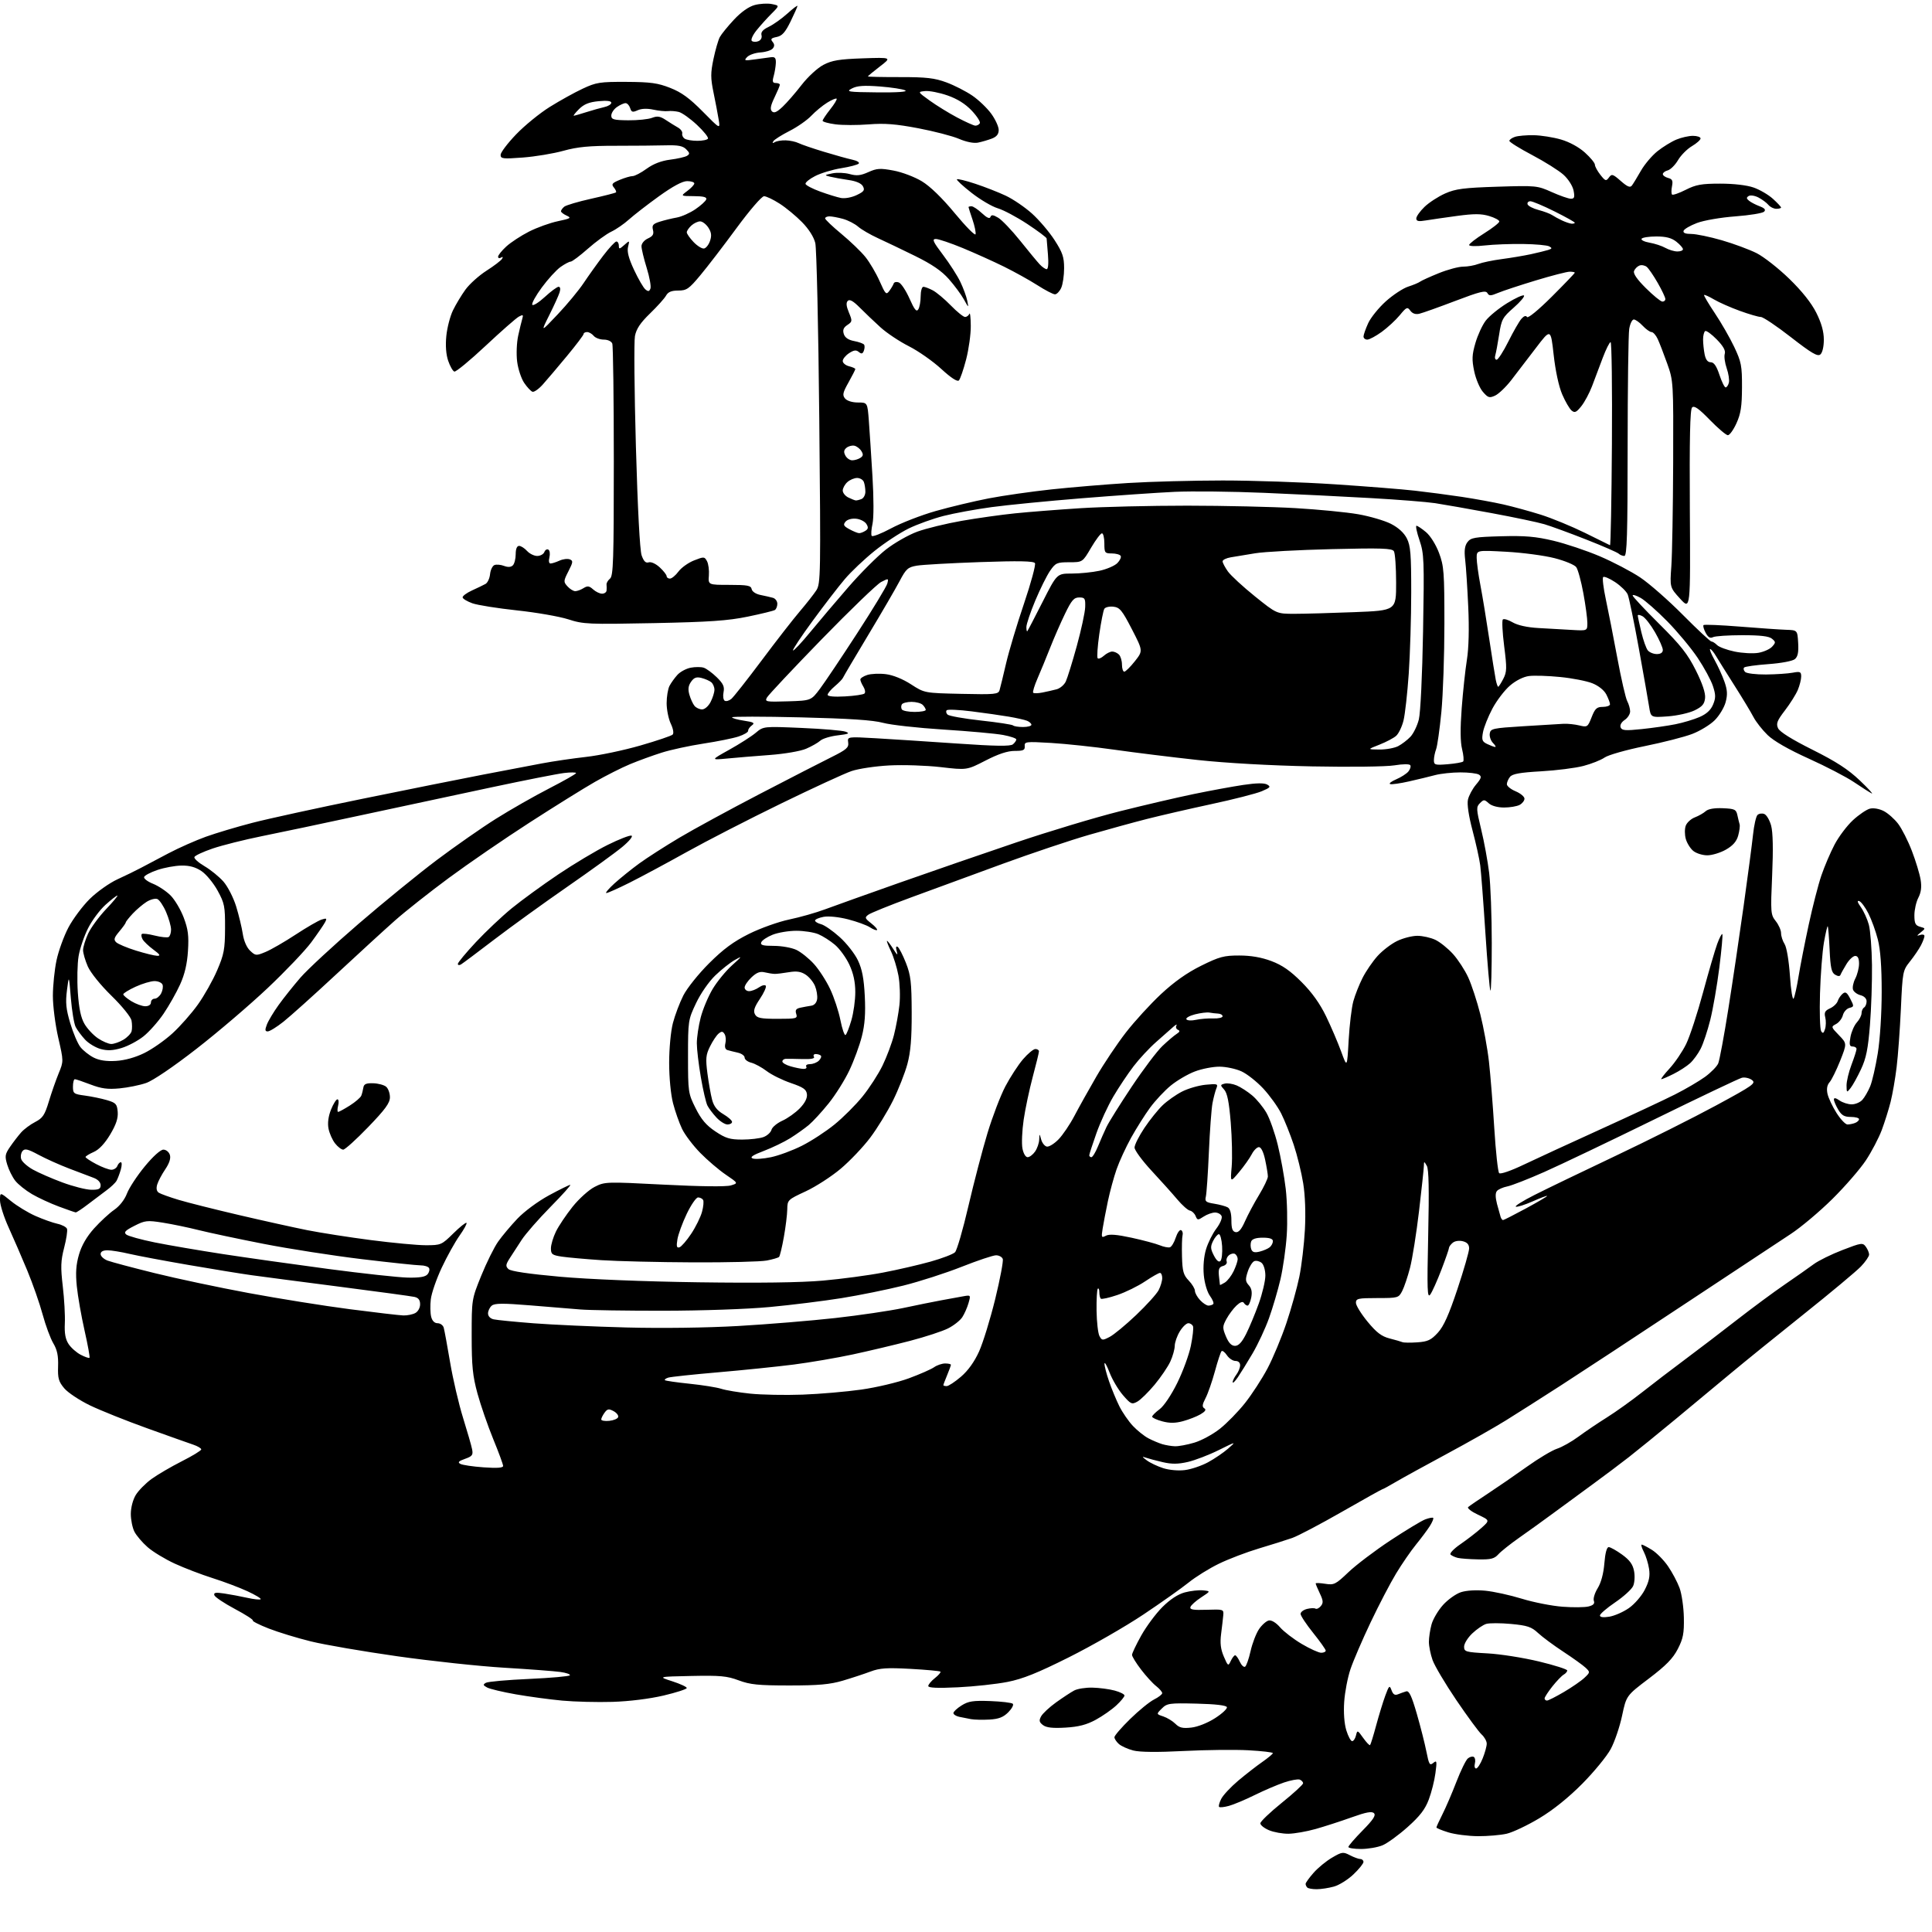 <?xml version="1.0" encoding="UTF-8" standalone="no"?>
<svg 
  version="1.1" 
  xmlns="http://www.w3.org/2000/svg" 
  xmlns:xlink="http://www.w3.org/1999/xlink" 
  xmlns:svg="http://www.w3.org/2000/svg"
  xmlns:rdf="http://www.w3.org/1999/02/22-rdf-syntax-ns#"
  xmlns:cc="http://creativecommons.org/ns#"
  xmlns:dc="http://purl.org/dc/elements/1.1/"
  viewBox="0 0 768 768"
  width="768"
  height="768"
>
<style>svg {background-color: white; }</style>"
<path stroke="none" fill="black" fill-rule="evenodd" d="M523.42,750.99C521.72,751.00 520.03,750.70 519.67,750.33C519.30,749.97 519.00,749.31 519.00,748.87C519.00,748.43 520.41,746.46 522.14,744.50C523.86,742.53 527.17,739.81 529.50,738.45C533.45,736.14 533.91,736.07 536.61,737.48C538.20,738.31 540.06,738.99 540.75,738.99C541.44,739.00 542.00,739.52 542.00,740.15C542.00,740.79 540.20,743.02 538.01,745.10C535.82,747.19 532.33,749.37 530.26,749.94C528.19,750.52 525.11,750.99 523.42,750.99zM541.03,735.00C538.26,735.00 536.00,734.64 536.00,734.20C536.00,733.76 538.54,730.81 541.65,727.65C545.86,723.38 547.02,721.62 546.18,720.78C545.33,719.93 543.05,720.36 537.27,722.43C533.00,723.96 526.58,726.04 523.00,727.05C519.42,728.06 514.57,728.91 512.22,728.94C509.86,728.97 506.38,728.35 504.47,727.55C502.56,726.75 501.01,725.52 501.01,724.80C501.02,724.09 504.85,720.42 509.51,716.66C514.18,712.90 518.00,709.40 518.00,708.88C518.00,708.36 517.40,707.71 516.66,707.42C515.93,707.14 513.12,707.66 510.41,708.57C507.71,709.49 502.45,711.74 498.72,713.58C494.99,715.42 490.40,717.35 488.53,717.86C486.66,718.38 484.90,718.56 484.61,718.27C484.32,717.98 484.71,716.53 485.47,715.05C486.24,713.57 489.26,710.34 492.18,707.87C495.11,705.41 499.40,702.06 501.73,700.44C504.05,698.82 505.97,697.23 505.98,696.90C505.99,696.56 501.61,696.05 496.25,695.76C490.89,695.47 479.30,695.60 470.50,696.05C460.06,696.59 453.11,696.52 450.50,695.85C448.30,695.28 445.71,694.11 444.75,693.25C443.79,692.39 443.00,691.18 443.00,690.57C443.00,689.95 445.81,686.69 449.25,683.33C452.69,679.96 456.96,676.48 458.75,675.58C460.54,674.68 462.00,673.54 462.00,673.05C462.00,672.55 460.90,671.28 459.56,670.22C458.21,669.17 455.51,666.20 453.56,663.64C451.60,661.08 450.00,658.47 450.00,657.84C450.00,657.21 451.65,653.74 453.67,650.13C455.69,646.52 459.46,641.44 462.05,638.85C465.13,635.78 468.22,633.75 470.95,633.01C473.26,632.39 476.53,632.02 478.22,632.19C481.29,632.50 481.29,632.50 477.46,635.00C475.36,636.38 473.44,638.10 473.21,638.82C472.88,639.85 474.33,640.09 479.64,639.91C486.34,639.69 486.49,639.74 486.27,642.09C486.15,643.42 485.76,646.75 485.41,649.51C484.94,653.16 485.23,655.59 486.49,658.51C488.13,662.34 488.24,662.41 489.25,660.25C489.83,659.01 490.61,658.00 490.99,658.00C491.37,658.00 492.20,659.15 492.84,660.56C493.48,661.96 494.43,662.85 494.94,662.54C495.45,662.22 496.43,659.44 497.12,656.35C497.81,653.26 499.32,649.34 500.47,647.62C501.63,645.91 503.39,644.36 504.39,644.16C505.47,643.96 507.27,645.06 508.85,646.89C510.31,648.58 514.17,651.54 517.44,653.48C520.71,655.42 524.20,657.00 525.19,657.00C526.19,657.00 527.00,656.62 527.00,656.16C527.00,655.70 524.75,652.52 522.00,649.10C519.25,645.67 517.00,642.27 517.00,641.54C517.00,640.81 518.15,639.93 519.55,639.58C520.95,639.23 522.47,639.17 522.93,639.46C523.40,639.74 524.35,639.29 525.05,638.44C526.09,637.18 526.02,636.27 524.66,633.42C523.75,631.50 523.00,629.72 523.00,629.45C523.00,629.19 524.70,629.25 526.78,629.58C530.31,630.14 530.93,629.83 536.03,624.97C539.04,622.10 546.51,616.44 552.63,612.39C558.76,608.35 565.01,604.57 566.52,603.99C568.04,603.42 569.48,603.14 569.72,603.39C569.96,603.63 569.35,605.10 568.36,606.66C567.37,608.22 564.90,611.52 562.88,614.00C560.86,616.48 557.31,621.63 554.99,625.46C552.67,629.28 548.09,638.06 544.82,644.96C541.54,651.86 537.95,660.20 536.84,663.50C535.72,666.80 534.60,672.65 534.34,676.50C534.04,680.80 534.37,685.17 535.18,687.82C535.91,690.20 536.95,692.14 537.50,692.13C538.05,692.12 538.74,691.10 539.03,689.85C539.55,687.66 539.65,687.70 541.89,690.85C543.17,692.65 544.40,693.93 544.63,693.70C544.86,693.47 545.95,689.96 547.04,685.89C548.14,681.83 549.77,676.50 550.67,674.06C552.19,669.95 552.38,669.79 553.16,671.91C553.78,673.59 554.48,674.02 555.76,673.49C556.72,673.10 558.17,672.58 559.00,672.34C560.14,672.02 561.15,674.17 563.19,681.21C564.67,686.32 566.39,693.11 567.02,696.30C568.03,701.42 568.35,701.95 569.74,700.80C571.16,699.63 571.25,700.05 570.61,704.83C570.23,707.77 569.04,712.49 567.97,715.33C566.51,719.23 564.43,721.93 559.54,726.29C555.97,729.48 551.48,732.74 549.56,733.54C547.64,734.34 543.80,735.00 541.03,735.00zM587.50,729.91C583.65,729.88 578.36,729.20 575.75,728.40C573.14,727.60 571.00,726.71 571.00,726.44C571.00,726.16 572.08,723.81 573.39,721.21C574.71,718.61 577.20,712.82 578.93,708.33C580.66,703.85 582.71,699.65 583.49,699.01C584.27,698.36 585.34,698.09 585.86,698.41C586.38,698.74 586.58,699.90 586.29,701.00C586.00,702.10 586.22,703.00 586.77,703.00C587.33,703.00 588.51,701.19 589.39,698.98C590.28,696.77 591.00,694.14 591.00,693.13C591.00,692.13 590.08,690.48 588.95,689.46C587.83,688.44 583.31,682.30 578.91,675.81C574.51,669.32 570.26,662.15 569.46,659.88C568.66,657.61 568.00,654.34 568.01,652.62C568.01,650.91 568.49,647.78 569.07,645.68C569.66,643.58 571.71,640.12 573.63,637.99C575.56,635.85 578.75,633.58 580.72,632.93C582.88,632.22 586.76,631.98 590.41,632.33C593.76,632.65 600.33,634.09 605.00,635.53C609.67,636.96 616.94,638.39 621.14,638.70C625.35,639.02 630.00,638.97 631.48,638.59C633.40,638.11 634.01,637.46 633.58,636.35C633.25,635.48 633.94,633.22 635.11,631.32C636.46,629.14 637.43,625.52 637.76,621.44C638.09,617.34 638.72,615.00 639.49,615.00C640.15,615.00 642.54,616.34 644.80,617.97C647.84,620.17 649.07,621.87 649.57,624.55C649.95,626.55 649.78,629.19 649.18,630.50C648.59,631.79 645.39,634.70 642.06,636.96C638.73,639.22 636.00,641.57 636.00,642.17C636.00,642.87 637.33,643.05 639.73,642.66C641.79,642.32 645.28,640.80 647.48,639.26C649.70,637.73 652.54,634.46 653.81,631.99C655.54,628.62 655.97,626.54 655.53,623.65C655.21,621.52 654.27,618.49 653.45,616.90C652.62,615.30 652.24,614.00 652.61,614.00C652.97,614.00 654.79,614.94 656.65,616.09C658.51,617.24 661.39,620.16 663.05,622.58C664.72,625.00 666.79,628.90 667.65,631.24C668.51,633.58 669.28,638.88 669.36,643.02C669.48,649.29 669.08,651.37 666.95,655.50C665.01,659.28 662.27,662.08 655.45,667.25C646.50,674.03 646.50,674.03 644.80,682.03C643.87,686.44 641.84,692.38 640.30,695.25C638.76,698.12 633.67,704.32 629.00,709.04C623.54,714.55 617.44,719.46 611.94,722.76C607.23,725.59 601.38,728.36 598.94,728.93C596.50,729.49 591.35,729.93 587.50,729.91zM423.57,686.75C418.48,687.05 415.98,686.78 414.62,685.76C413.10,684.61 412.95,683.95 413.85,682.28C414.46,681.15 417.13,678.66 419.79,676.74C422.46,674.83 425.69,672.70 426.99,672.01C428.28,671.31 431.55,670.80 434.25,670.86C436.96,670.92 440.93,671.44 443.08,672.02C445.24,672.60 447.00,673.49 447.00,673.99C447.00,674.49 445.55,676.26 443.77,677.91C442.00,679.57 438.32,682.14 435.59,683.63C431.93,685.62 428.78,686.44 423.57,686.75zM473.58,686.74C476.11,686.46 480.06,684.89 483.00,683.00C485.80,681.21 487.91,679.24 487.71,678.62C487.47,677.90 483.17,677.40 475.70,677.22C464.82,676.96 463.92,677.08 461.84,679.16C459.62,681.38 459.62,681.38 462.44,682.31C463.98,682.83 466.15,684.15 467.24,685.24C468.82,686.82 470.14,687.13 473.58,686.74zM393.34,683.55C390.68,683.71 387.38,683.63 386.00,683.39C384.62,683.14 382.49,682.72 381.25,682.45C380.01,682.18 379.00,681.51 379.00,680.97C379.00,680.42 380.46,679.05 382.25,677.94C384.96,676.24 386.85,675.95 393.67,676.20C398.16,676.37 402.19,676.85 402.61,677.28C403.04,677.71 402.22,679.23 400.79,680.67C398.82,682.64 396.99,683.34 393.34,683.55zM243.50,676.52C237.45,676.70 228.45,676.48 223.50,676.02C218.55,675.56 210.26,674.44 205.07,673.53C199.88,672.62 194.75,671.40 193.66,670.82C192.00,669.93 191.92,669.63 193.17,668.93C193.98,668.47 201.72,667.78 210.36,667.40C219.00,667.01 226.28,666.36 226.53,665.96C226.78,665.55 225.07,664.95 222.74,664.63C220.41,664.30 210.40,663.54 200.50,662.95C190.60,662.36 171.47,660.31 158.00,658.40C144.53,656.49 129.03,653.83 123.58,652.48C118.12,651.14 110.58,648.83 106.82,647.36C103.06,645.89 100.22,644.45 100.50,644.17C100.78,643.89 97.56,641.81 93.34,639.57C89.11,637.32 85.46,634.87 85.21,634.13C84.86,633.08 85.71,632.93 89.13,633.44C91.53,633.80 95.66,634.57 98.30,635.16C100.95,635.75 103.34,636.00 103.62,635.72C103.90,635.43 101.51,634.00 98.31,632.52C95.12,631.05 88.90,628.71 84.50,627.32C80.10,625.93 73.34,623.34 69.48,621.57C65.62,619.79 60.76,616.85 58.68,615.02C56.60,613.20 54.25,610.44 53.45,608.90C52.65,607.36 52.00,604.16 52.00,601.80C52.01,599.29 52.83,596.16 53.97,594.28C55.05,592.51 57.86,589.65 60.22,587.93C62.57,586.22 67.99,583.05 72.25,580.89C76.51,578.74 80.00,576.61 80.00,576.16C80.00,575.71 78.54,574.85 76.75,574.25C74.96,573.65 66.73,570.73 58.46,567.75C50.18,564.78 39.99,560.69 35.80,558.68C31.62,556.66 27.00,553.60 25.55,551.88C23.30,549.21 22.93,547.88 23.09,543.12C23.23,538.97 22.73,536.58 21.20,534.00C20.05,532.08 18.14,526.90 16.94,522.50C15.75,518.10 12.99,510.23 10.82,505.00C8.65,499.77 5.33,492.11 3.44,487.96C1.55,483.81 0.00,478.94 0.00,477.14C0.00,473.87 0.00,473.87 4.33,477.41C6.71,479.36 11.09,482.03 14.08,483.35C17.06,484.67 20.99,486.07 22.82,486.47C24.64,486.86 26.36,487.77 26.63,488.47C26.90,489.18 26.39,492.56 25.50,495.98C24.15,501.20 24.06,503.69 24.96,511.36C25.55,516.38 25.92,522.99 25.77,526.04C25.58,530.01 26.00,532.35 27.26,534.27C28.23,535.75 30.41,537.68 32.10,538.55C33.80,539.43 35.36,539.97 35.58,539.75C35.80,539.54 34.91,534.65 33.61,528.89C32.31,523.13 30.92,515.21 30.53,511.29C30.00,505.98 30.22,502.76 31.40,498.69C32.46,495.05 34.47,491.58 37.43,488.28C39.88,485.57 43.46,482.26 45.39,480.93C47.53,479.47 49.53,476.91 50.47,474.44C51.33,472.19 54.51,467.35 57.54,463.68C60.82,459.69 63.81,457.00 64.95,457.00C66.01,457.00 67.16,457.93 67.52,459.07C67.96,460.44 67.34,462.37 65.69,464.82C64.32,466.84 62.88,469.57 62.49,470.87C62.03,472.43 62.25,473.55 63.14,474.13C63.89,474.61 67.42,475.88 71.00,476.96C74.58,478.04 85.38,480.75 95.00,483.00C104.62,485.25 116.83,487.95 122.13,489.01C127.43,490.06 138.82,491.84 147.45,492.96C156.08,494.08 165.90,495.00 169.28,495.00C175.26,495.00 175.56,494.87 180.19,490.31C182.81,487.73 185.17,485.84 185.44,486.11C185.71,486.38 184.47,488.65 182.69,491.17C180.90,493.68 177.71,499.42 175.59,503.94C173.47,508.45 171.52,514.11 171.25,516.51C170.97,518.92 171.04,522.03 171.40,523.44C171.80,525.07 172.73,526.00 173.95,526.00C175.00,526.00 176.09,526.79 176.38,527.75C176.66,528.71 177.80,534.93 178.93,541.57C180.05,548.21 182.36,558.11 184.06,563.57C185.76,569.03 187.39,574.68 187.67,576.12C188.12,578.38 187.73,578.90 184.84,579.92C182.29,580.82 181.85,581.30 183.00,581.92C183.82,582.37 187.99,582.99 192.25,583.29C197.57,583.67 200.00,583.50 200.00,582.74C200.00,582.13 198.23,577.32 196.06,572.04C193.90,566.76 191.09,558.63 189.81,553.97C187.89,546.93 187.50,543.05 187.50,531.00C187.50,516.52 187.50,516.49 191.31,507.09C193.41,501.92 196.42,495.84 198.00,493.59C199.58,491.34 203.04,487.22 205.69,484.43C208.42,481.56 213.84,477.55 218.20,475.18C222.44,472.88 226.26,471.00 226.68,471.00C227.11,471.00 223.58,474.94 218.84,479.75C214.10,484.56 208.93,490.47 207.36,492.88C205.79,495.28 203.65,498.58 202.61,500.20C201.01,502.71 200.93,503.35 202.11,504.48C203.01,505.34 210.16,506.40 222.50,507.51C233.83,508.53 256.08,509.43 277.64,509.73C301.42,510.07 318.34,509.84 327.14,509.06C334.49,508.41 345.23,506.98 351.00,505.87C356.77,504.77 365.27,502.81 369.88,501.52C374.49,500.23 378.88,498.55 379.63,497.79C380.39,497.04 382.79,488.77 384.96,479.42C387.13,470.08 390.54,457.05 392.53,450.47C394.52,443.89 397.73,435.50 399.65,431.84C401.58,428.18 404.73,423.34 406.65,421.09C408.58,418.84 410.80,417.00 411.58,417.00C412.36,417.00 413.00,417.42 413.00,417.93C413.00,418.44 411.89,423.00 410.53,428.07C409.18,433.14 407.55,440.82 406.92,445.13C406.29,449.45 406.07,454.56 406.43,456.49C406.81,458.52 407.68,460.00 408.49,460.00C409.26,460.00 410.59,459.00 411.44,457.78C412.30,456.56 413.04,454.42 413.10,453.03C413.20,450.50 413.20,450.50 413.89,452.99C414.28,454.37 415.28,455.62 416.13,455.79C416.98,455.95 419.06,454.67 420.76,452.94C422.45,451.21 425.28,447.03 427.06,443.65C428.83,440.27 432.76,433.23 435.79,428.00C438.82,422.77 444.12,414.87 447.56,410.43C451.01,405.99 457.29,399.12 461.52,395.17C466.76,390.29 471.84,386.69 477.45,383.91C484.70,380.32 486.53,379.82 492.60,379.83C497.27,379.83 501.41,380.55 505.39,382.04C509.71,383.66 512.92,385.89 517.40,390.38C521.53,394.51 524.69,398.94 527.14,404.00C529.13,408.12 531.83,414.43 533.13,418.00C535.50,424.50 535.50,424.50 536.11,413.50C536.45,407.45 537.29,400.48 537.97,398.02C538.65,395.55 540.30,391.37 541.64,388.73C542.97,386.09 545.66,382.17 547.60,380.02C549.54,377.87 553.04,375.19 555.38,374.06C557.72,372.93 561.33,372.00 563.41,372.00C565.50,372.00 568.72,372.72 570.58,373.60C572.43,374.48 575.59,377.02 577.59,379.23C579.59,381.45 582.32,385.64 583.65,388.55C584.99,391.46 587.14,398.04 588.44,403.17C589.74,408.30 591.29,416.77 591.88,422.00C592.47,427.23 593.42,439.14 594.00,448.48C594.58,457.81 595.45,465.85 595.94,466.34C596.45,466.85 600.55,465.44 605.66,463.00C610.52,460.68 624.33,454.32 636.34,448.86C648.35,443.40 661.63,437.19 665.84,435.06C670.05,432.93 675.43,429.78 677.79,428.06C680.14,426.34 682.50,423.94 683.02,422.72C683.54,421.50 685.36,411.73 687.05,401.00C688.75,390.27 691.49,371.82 693.14,360.00C694.79,348.18 696.47,335.47 696.86,331.76C697.25,328.06 698.05,324.55 698.62,323.98C699.20,323.40 700.41,323.22 701.32,323.57C702.23,323.92 703.47,326.02 704.06,328.23C704.77,330.86 704.91,337.65 704.46,347.87C703.80,362.82 703.87,363.62 705.89,366.16C707.05,367.62 708.00,369.77 708.00,370.94C708.00,372.11 708.63,374.07 709.41,375.29C710.22,376.57 711.11,381.87 711.53,387.91C711.92,393.70 712.58,397.70 713.01,396.91C713.43,396.14 714.32,392.12 714.98,388.00C715.65,383.88 717.46,374.65 719.01,367.50C720.55,360.35 722.81,351.57 724.03,348.00C725.25,344.43 727.60,338.91 729.26,335.75C730.92,332.58 734.22,328.21 736.58,326.03C738.95,323.85 741.98,321.79 743.33,321.45C744.76,321.09 747.06,321.50 748.84,322.42C750.52,323.29 753.09,325.56 754.54,327.47C756.00,329.38 758.45,334.21 759.99,338.22C761.53,342.22 763.09,347.37 763.47,349.66C763.95,352.60 763.68,354.71 762.57,356.86C761.71,358.53 761.00,361.67 761.00,363.83C761.00,367.06 761.41,367.88 763.25,368.40C765.49,369.03 765.49,369.04 763.50,370.65C761.87,371.97 761.82,372.16 763.25,371.67C764.21,371.33 765.00,371.52 765.00,372.08C765.00,372.64 764.37,374.31 763.60,375.80C762.83,377.28 760.87,380.16 759.25,382.19C756.38,385.79 756.30,386.24 755.64,400.88C755.26,409.13 754.50,419.62 753.94,424.19C753.39,428.76 752.31,434.98 751.55,438.00C750.79,441.02 749.20,446.08 748.02,449.24C746.83,452.39 744.01,457.79 741.73,461.24C739.46,464.68 733.46,471.60 728.40,476.61C723.34,481.62 715.89,487.88 711.85,490.53C707.81,493.17 688.75,505.76 669.50,518.51C650.25,531.26 628.20,545.75 620.50,550.71C612.80,555.67 602.90,561.97 598.50,564.70C594.10,567.44 583.54,573.42 575.04,577.99C566.54,582.56 557.41,587.58 554.75,589.15C552.09,590.72 549.73,592.00 549.51,592.00C549.29,592.00 542.08,596.02 533.49,600.94C524.90,605.86 515.99,610.55 513.69,611.36C511.38,612.17 505.45,614.05 500.50,615.52C495.55,617.00 488.35,619.74 484.50,621.62C480.65,623.49 475.25,626.85 472.50,629.08C469.75,631.30 461.65,637.03 454.50,641.81C447.35,646.59 434.07,654.21 425.00,658.75C412.44,665.04 406.59,667.39 400.50,668.59C396.10,669.46 387.21,670.42 380.75,670.73C372.69,671.12 369.00,670.96 369.00,670.22C369.00,669.63 370.19,668.21 371.65,667.06C373.11,665.91 374.09,664.76 373.83,664.50C373.57,664.24 368.22,663.75 361.93,663.40C352.51,662.89 349.71,663.08 346.00,664.48C343.52,665.41 338.58,667.04 335.02,668.09C329.93,669.59 325.39,670.00 313.81,670.00C301.45,670.00 298.20,669.67 293.65,667.97C289.01,666.23 286.29,665.98 274.86,666.22C261.50,666.50 261.50,666.50 267.25,668.34C270.41,669.36 273.00,670.56 273.00,671.01C273.00,671.46 268.84,672.81 263.75,674.01C258.15,675.32 250.16,676.31 243.50,676.52zM614.95,676.00C615.47,676.00 618.50,674.46 621.70,672.58C624.89,670.70 628.56,668.17 629.84,666.95C632.12,664.81 632.13,664.69 630.34,662.98C629.33,662.01 625.35,659.15 621.50,656.62C617.65,654.10 613.11,650.73 611.41,649.15C608.78,646.70 607.18,646.16 600.71,645.55C596.52,645.16 592.06,645.15 590.79,645.53C589.53,645.91 587.04,647.61 585.25,649.31C583.46,651.00 582.00,653.37 582.00,654.56C582.00,656.59 582.58,656.76 591.25,657.24C596.34,657.51 605.56,658.97 611.75,660.46C617.94,661.95 623.00,663.56 623.00,664.04C623.00,664.51 622.36,665.26 621.58,665.70C620.81,666.14 618.78,668.25 617.08,670.39C615.39,672.53 614.00,674.66 614.00,675.14C614.00,675.61 614.43,676.00 614.95,676.00zM587.60,619.88C584.24,619.82 580.60,619.55 579.50,619.29C578.40,619.02 577.10,618.43 576.62,617.97C576.13,617.51 577.89,615.66 580.57,613.82C583.23,611.99 586.95,609.12 588.84,607.43C592.28,604.35 592.28,604.35 587.51,602.11C584.88,600.87 583.13,599.51 583.62,599.08C584.10,598.64 587.65,596.22 591.50,593.69C595.35,591.16 602.30,586.38 606.95,583.06C611.60,579.74 617.00,576.51 618.95,575.89C620.90,575.26 624.75,573.09 627.50,571.06C630.25,569.03 635.33,565.60 638.79,563.44C642.25,561.27 648.55,556.77 652.79,553.43C657.03,550.09 664.77,544.17 670.00,540.28C675.23,536.39 684.45,529.35 690.50,524.63C696.55,519.92 705.10,513.60 709.50,510.59C713.90,507.58 719.05,503.96 720.95,502.55C722.85,501.14 728.00,498.60 732.40,496.91C739.96,493.99 740.47,493.92 741.70,495.60C742.41,496.58 743.00,497.98 743.00,498.71C743.00,499.43 741.54,501.57 739.75,503.44C737.96,505.32 727.73,513.86 717.00,522.42C706.27,530.98 693.23,541.55 688.00,545.91C682.77,550.28 672.88,558.50 666.00,564.19C659.12,569.88 650.80,576.64 647.50,579.22C644.20,581.80 637.67,586.70 633.00,590.11C628.33,593.53 621.35,598.64 617.50,601.48C613.65,604.32 607.58,608.70 604.00,611.20C600.42,613.71 596.64,616.72 595.60,617.88C594.02,619.63 592.63,619.98 587.60,619.88zM471.00,584.38C473.48,584.08 477.61,582.68 480.19,581.29C482.77,579.89 486.37,577.44 488.19,575.85C491.50,572.95 491.50,572.95 484.43,576.45C480.54,578.38 475.03,580.49 472.18,581.15C468.31,582.04 465.80,582.06 462.25,581.24C459.64,580.64 456.60,579.83 455.50,579.45C453.85,578.88 453.92,579.07 455.87,580.52C457.17,581.49 460.10,582.88 462.37,583.61C464.76,584.38 468.40,584.71 471.00,584.38zM467.07,574.91C468.48,574.96 471.94,574.32 474.75,573.48C477.57,572.65 482.14,570.17 484.92,567.97C487.69,565.78 492.19,561.17 494.91,557.74C497.63,554.31 501.65,548.12 503.84,544.00C506.02,539.88 509.40,531.77 511.35,526.00C513.29,520.23 515.61,511.90 516.51,507.50C517.41,503.10 518.40,494.69 518.72,488.81C519.07,482.20 518.82,475.16 518.04,470.36C517.35,466.10 515.66,459.21 514.27,455.05C512.88,450.90 510.64,445.30 509.29,442.62C507.94,439.93 504.73,435.48 502.17,432.72C499.60,429.96 495.70,426.88 493.50,425.88C491.30,424.87 487.37,424.03 484.76,424.02C482.15,424.01 477.74,424.87 474.96,425.93C472.17,426.98 467.87,429.51 465.40,431.53C462.93,433.55 459.22,437.52 457.15,440.35C455.08,443.18 451.70,448.55 449.63,452.27C447.57,456.00 444.97,461.62 443.87,464.77C442.77,467.92 441.21,473.65 440.40,477.50C439.60,481.35 438.66,486.24 438.32,488.36C437.75,491.93 437.85,492.15 439.60,491.22C440.96,490.50 443.89,490.73 449.84,492.02C454.43,493.02 459.47,494.37 461.04,495.02C462.61,495.67 464.43,496.02 465.08,495.81C465.73,495.59 466.77,493.86 467.38,491.96C468.00,490.06 468.95,488.73 469.50,489.00C470.05,489.27 470.31,490.18 470.09,491.00C469.86,491.82 469.76,495.64 469.86,499.47C470.02,505.38 470.43,506.84 472.53,509.03C473.89,510.45 475.00,512.29 475.00,513.12C475.00,513.94 475.92,515.61 477.04,516.81C478.16,518.02 479.66,519.00 480.37,519.00C481.08,519.00 481.94,518.72 482.28,518.39C482.62,518.05 482.03,516.59 480.98,515.14C479.88,513.63 478.83,510.11 478.53,506.89C478.21,503.45 478.55,499.47 479.42,496.60C480.20,494.02 482.03,490.33 483.50,488.41C484.97,486.48 485.93,484.25 485.62,483.45C485.31,482.65 484.13,482.00 483.00,482.00C481.86,482.00 479.82,482.72 478.47,483.61C476.18,485.11 475.97,485.10 475.26,483.36C474.84,482.34 473.82,481.38 473.00,481.23C472.18,481.09 469.93,479.09 468.00,476.80C466.07,474.50 461.46,469.36 457.75,465.37C454.04,461.37 451.00,457.23 451.00,456.17C451.00,455.10 452.77,451.59 454.93,448.36C457.09,445.14 460.35,441.08 462.18,439.34C464.00,437.60 467.46,435.16 469.86,433.93C472.25,432.70 476.49,431.47 479.27,431.20C483.93,430.75 484.26,430.86 483.54,432.61C483.11,433.65 482.41,436.30 481.99,438.50C481.57,440.70 480.92,449.48 480.55,458.00C480.18,466.52 479.63,474.48 479.34,475.69C478.89,477.58 479.33,477.96 482.66,478.49C484.77,478.83 487.18,479.48 488.00,479.93C488.98,480.46 489.50,482.26 489.50,485.10C489.50,488.38 489.91,489.54 491.18,489.79C492.35,490.02 493.47,488.72 494.91,485.46C496.05,482.90 498.55,478.20 500.49,475.02C502.42,471.84 504.00,468.53 504.00,467.67C504.00,466.80 503.51,463.83 502.92,461.05C502.25,457.92 501.30,456.00 500.44,456.00C499.68,456.00 498.39,457.27 497.59,458.83C496.78,460.39 494.53,463.57 492.59,465.89C489.06,470.11 489.06,470.11 489.61,463.81C489.91,460.34 489.74,452.44 489.24,446.25C488.57,438.05 487.86,434.50 486.62,433.13C485.01,431.36 485.03,431.23 486.82,430.76C487.86,430.48 490.02,430.81 491.61,431.48C493.20,432.15 495.97,433.94 497.77,435.46C499.57,436.97 502.11,440.08 503.43,442.36C504.74,444.63 506.77,450.37 507.93,455.11C509.10,459.84 510.53,467.71 511.10,472.61C511.67,477.50 511.85,485.77 511.50,491.00C511.15,496.23 510.03,504.10 509.01,508.50C507.98,512.90 505.93,519.88 504.45,524.00C502.97,528.12 500.03,534.42 497.92,538.00C495.82,541.58 493.17,545.85 492.05,547.50C490.93,549.15 490.01,550.02 490.01,549.44C490.00,548.86 490.66,547.51 491.47,546.44C492.28,545.37 492.95,543.71 492.97,542.75C492.99,541.69 492.26,541.00 491.12,541.00C490.09,541.00 488.56,539.99 487.73,538.75C486.90,537.51 485.93,536.77 485.59,537.11C485.24,537.44 484.05,541.04 482.95,545.11C481.84,549.17 480.17,553.98 479.22,555.79C477.91,558.31 477.79,559.25 478.73,559.83C479.59,560.36 479.13,561.08 477.23,562.20C475.73,563.08 472.59,564.31 470.25,564.94C467.16,565.77 464.91,565.78 462.00,565.00C459.80,564.41 458.00,563.57 458.00,563.15C458.00,562.72 459.33,561.40 460.95,560.20C462.66,558.93 465.61,554.55 467.97,549.76C470.21,545.22 472.65,538.58 473.38,535.00C474.11,531.42 474.50,527.94 474.25,527.25C473.99,526.56 473.15,526.00 472.38,526.00C471.60,526.00 470.08,527.46 468.99,529.25C467.90,531.04 466.99,533.62 466.98,535.00C466.96,536.38 466.17,539.18 465.22,541.24C464.28,543.29 461.48,547.42 459.00,550.41C456.52,553.39 453.43,556.43 452.12,557.16C449.92,558.38 449.51,558.19 446.39,554.59C444.54,552.45 442.14,548.40 441.07,545.60C439.99,542.79 439.08,541.22 439.05,542.09C439.02,542.97 439.84,546.14 440.88,549.14C441.91,552.14 443.76,556.60 444.98,559.05C446.21,561.50 448.63,565.00 450.36,566.84C452.09,568.67 454.85,570.88 456.49,571.74C458.14,572.60 460.61,573.65 461.99,574.07C463.37,574.48 465.66,574.87 467.07,574.91zM242.17,564.81C243.92,564.64 245.52,563.97 245.73,563.32C245.95,562.67 245.12,561.60 243.89,560.94C242.02,559.94 241.44,560.04 240.33,561.56C239.60,562.56 239.00,563.77 239.00,564.25C239.00,564.73 240.43,564.99 242.17,564.81zM319.00,554.39C325.88,554.14 336.41,553.23 342.40,552.38C348.40,551.53 356.88,549.52 361.25,547.91C365.62,546.30 370.15,544.31 371.32,543.49C372.49,542.67 374.47,542.00 375.72,542.00C376.98,542.00 378.00,542.24 378.00,542.53C378.00,542.82 377.32,544.68 376.50,546.65C375.68,548.63 375.00,550.41 375.00,550.62C375.00,550.83 375.59,551.00 376.32,551.00C377.05,551.00 379.59,549.33 381.98,547.28C384.80,544.88 387.33,541.35 389.19,537.25C390.76,533.77 393.65,524.39 395.61,516.40C397.56,508.41 398.92,501.23 398.61,500.44C398.31,499.65 397.11,499.00 395.94,499.00C394.78,499.00 388.64,501.05 382.30,503.56C375.96,506.07 365.53,509.43 359.13,511.03C352.74,512.63 341.65,514.88 334.50,516.03C327.35,517.17 314.52,518.77 306.00,519.56C297.07,520.40 279.16,521.02 263.76,521.04C249.06,521.05 234.21,520.83 230.76,520.54C227.32,520.26 218.31,519.52 210.74,518.90C199.93,518.02 196.66,518.04 195.49,519.01C194.67,519.69 194.00,521.08 194.00,522.10C194.00,523.22 194.90,524.16 196.25,524.46C197.49,524.74 204.57,525.44 212.00,526.02C219.43,526.60 236.08,527.35 249.00,527.69C263.13,528.06 280.88,527.82 293.50,527.10C305.05,526.44 322.38,525.01 332.00,523.94C341.62,522.86 353.77,521.07 359.00,519.96C364.23,518.84 370.98,517.48 374.00,516.92C377.02,516.36 380.95,515.65 382.72,515.33C385.93,514.75 385.93,514.75 385.00,518.00C384.49,519.78 383.37,522.31 382.52,523.61C381.67,524.91 379.14,526.91 376.91,528.04C374.68,529.18 367.82,531.43 361.68,533.03C355.53,534.63 345.32,537.05 339.00,538.41C332.68,539.77 322.10,541.58 315.50,542.43C308.90,543.27 295.40,544.66 285.50,545.51C275.60,546.36 266.68,547.31 265.67,547.62C264.67,547.93 264.06,548.39 264.31,548.64C264.56,548.89 268.98,549.53 274.13,550.06C279.28,550.59 284.94,551.50 286.70,552.07C288.47,552.65 293.64,553.51 298.20,553.99C302.77,554.46 312.12,554.64 319.00,554.39zM490.93,535.00C492.36,535.00 493.68,533.58 495.36,530.25C496.68,527.64 498.93,522.21 500.38,518.19C501.82,514.17 503.00,509.16 503.00,507.06C503.00,504.90 502.35,502.71 501.51,502.01C500.69,501.33 499.39,501.02 498.61,501.32C497.84,501.62 496.66,503.49 496.00,505.49C494.99,508.57 495.05,509.40 496.41,510.90C497.53,512.14 497.82,513.63 497.38,515.84C497.03,517.58 496.38,519.00 495.93,519.00C495.49,519.00 494.82,518.52 494.45,517.92C494.03,517.23 492.98,517.61 491.52,518.98C490.28,520.15 488.48,522.56 487.52,524.33C485.93,527.29 485.91,527.85 487.34,531.28C488.42,533.84 489.53,535.00 490.93,535.00zM563.44,533.60C567.57,533.31 568.89,532.69 571.55,529.79C573.89,527.25 575.95,522.65 579.36,512.41C581.91,504.76 584.00,497.49 584.00,496.27C584.00,494.72 583.23,493.85 581.49,493.41C580.05,493.05 578.34,493.30 577.49,494.01C576.67,494.69 576.00,495.60 576.00,496.04C576.00,496.47 574.64,500.40 572.97,504.77C571.30,509.13 569.32,513.55 568.55,514.60C567.36,516.23 567.25,512.88 567.73,490.92C568.13,472.93 567.97,464.78 567.18,463.43C566.08,461.54 566.06,461.54 566.01,463.50C565.99,464.60 565.11,472.70 564.08,481.50C563.04,490.30 561.43,500.41 560.51,503.96C559.59,507.51 558.19,511.67 557.39,513.21C555.98,515.93 555.74,516.00 547.47,516.00C539.84,516.00 539.00,516.19 539.00,517.89C539.00,518.92 541.08,522.29 543.62,525.38C547.18,529.70 549.18,531.23 552.37,532.05C554.64,532.63 556.95,533.30 557.50,533.53C558.05,533.76 560.72,533.79 563.44,533.60zM441.09,531.45C442.75,530.60 447.49,526.68 451.63,522.75C455.77,518.81 459.80,514.36 460.58,512.85C461.36,511.34 462.00,509.18 462.00,508.05C462.00,506.92 461.60,506.00 461.10,506.00C460.61,506.00 457.94,507.52 455.17,509.38C452.41,511.24 447.45,513.68 444.15,514.79C440.85,515.91 437.89,516.56 437.58,516.24C437.26,515.93 437.00,514.77 437.00,513.67C437.00,512.57 436.73,511.94 436.39,512.28C436.06,512.61 435.84,516.55 435.90,521.03C435.97,525.50 436.48,530.03 437.05,531.09C438.01,532.89 438.27,532.91 441.09,531.45zM160.32,522.91C161.86,522.96 164.00,522.53 165.07,521.96C166.17,521.37 167.00,519.88 167.00,518.48C167.00,516.76 166.33,515.89 164.75,515.54C163.51,515.26 150.12,513.44 135.00,511.49C119.88,509.55 104.12,507.48 100.00,506.91C95.88,506.34 84.62,504.51 75.00,502.85C65.38,501.20 54.80,499.21 51.50,498.44C48.20,497.66 44.26,497.02 42.75,497.01C40.95,497.01 40.00,497.52 40.00,498.52C40.00,499.36 41.24,500.52 42.75,501.10C44.26,501.67 52.70,503.92 61.50,506.09C70.30,508.27 87.17,511.84 99.00,514.03C110.83,516.22 128.82,519.10 139.00,520.42C149.18,521.74 158.77,522.86 160.32,522.91zM486.90,509.83C487.94,509.18 489.52,507.13 490.40,505.29C491.28,503.44 492.00,501.30 492.00,500.53C492.00,499.75 491.53,498.83 490.96,498.47C490.38,498.12 489.28,498.35 488.52,498.99C487.75,499.62 487.34,500.73 487.62,501.44C487.89,502.16 487.24,502.97 486.16,503.25C484.62,503.65 484.28,504.47 484.54,507.13C484.72,508.98 484.90,510.62 484.94,510.76C484.97,510.90 485.85,510.48 486.90,509.83zM162.13,507.87C166.83,507.96 169.11,507.58 169.96,506.54C170.63,505.74 170.88,504.62 170.53,504.04C170.17,503.47 168.66,503.00 167.18,503.00C165.69,503.00 155.17,501.89 143.81,500.53C132.45,499.16 114.90,496.43 104.82,494.46C94.75,492.49 83.12,490.02 79.00,488.99C74.88,487.95 68.46,486.62 64.75,486.03C58.50,485.04 57.66,485.13 53.42,487.29C49.76,489.15 49.11,489.85 50.19,490.74C50.94,491.36 56.04,492.77 61.52,493.88C67.01,494.99 79.15,497.06 88.50,498.50C97.85,499.93 116.75,502.60 130.50,504.43C144.25,506.25 158.48,507.80 162.13,507.87zM275.50,501.81C261.75,501.75 245.36,501.36 239.08,500.94C232.80,500.52 225.71,499.88 223.33,499.53C219.49,498.95 219.00,498.58 219.00,496.25C219.00,494.81 219.90,491.80 220.99,489.57C222.08,487.33 225.06,482.90 227.60,479.71C230.14,476.53 234.08,472.98 236.35,471.82C240.42,469.74 240.85,469.73 263.99,470.92C278.32,471.66 288.67,471.78 290.50,471.23C293.50,470.34 293.50,470.34 288.50,466.94C285.75,465.07 281.18,461.17 278.34,458.27C275.51,455.38 272.26,451.10 271.14,448.76C270.01,446.42 268.39,441.82 267.54,438.54C266.65,435.09 266.00,428.34 266.00,422.50C266.00,416.79 266.65,409.94 267.49,406.69C268.31,403.54 270.17,398.61 271.63,395.73C273.10,392.83 277.66,387.12 281.89,382.91C287.56,377.26 291.59,374.29 297.71,371.24C302.23,368.99 309.43,366.42 313.71,365.52C318.00,364.63 324.43,362.80 328.00,361.46C331.57,360.13 344.85,355.39 357.50,350.92C370.15,346.46 391.07,339.24 404.00,334.87C416.93,330.50 435.38,324.95 445.00,322.53C454.62,320.11 467.90,317.01 474.50,315.65C481.10,314.28 489.98,312.65 494.22,312.02C499.45,311.24 502.52,311.20 503.72,311.87C505.26,312.74 504.97,313.10 501.54,314.54C499.36,315.46 490.36,317.76 481.54,319.65C472.72,321.55 461.23,324.20 456.00,325.53C450.77,326.86 440.43,329.70 433.00,331.84C425.57,333.98 410.05,339.19 398.50,343.41C386.95,347.64 370.61,353.63 362.19,356.73C353.77,359.83 346.12,362.92 345.20,363.60C343.67,364.72 343.77,365.03 346.31,367.03C347.85,368.24 348.90,369.44 348.64,369.69C348.38,369.95 347.12,369.47 345.82,368.62C344.53,367.77 340.61,366.35 337.12,365.45C333.41,364.50 329.35,364.09 327.38,364.46C325.52,364.81 324.00,365.47 324.00,365.94C324.00,366.40 325.07,367.05 326.38,367.38C327.69,367.71 331.01,370.00 333.76,372.48C336.52,374.95 339.79,379.12 341.03,381.74C342.71,385.28 343.41,388.94 343.77,396.00C344.11,402.87 343.79,407.30 342.59,412.00C341.69,415.58 339.46,421.65 337.63,425.50C335.81,429.35 332.11,435.25 329.40,438.61C326.70,441.97 323.14,445.84 321.50,447.21C319.85,448.58 316.53,450.94 314.12,452.45C311.71,453.95 306.99,456.23 303.62,457.51C299.24,459.17 297.98,460.02 299.19,460.50C300.12,460.87 303.39,460.65 306.45,460.01C309.52,459.37 315.06,457.33 318.76,455.46C322.47,453.60 328.30,449.80 331.72,447.01C335.15,444.23 340.16,439.22 342.86,435.88C345.57,432.54 349.15,427.00 350.82,423.57C352.49,420.14 354.54,414.67 355.37,411.41C356.20,408.16 357.18,402.80 357.54,399.50C357.90,396.20 357.72,390.93 357.14,387.79C356.56,384.64 355.20,380.26 354.13,378.04C353.06,375.82 352.37,374.00 352.61,374.00C352.84,374.00 353.96,375.46 355.09,377.25C356.68,379.76 357.00,379.96 356.47,378.12C356.03,376.58 356.15,375.98 356.83,376.39C357.40,376.75 358.88,379.62 360.12,382.77C362.05,387.71 362.37,390.42 362.41,402.50C362.44,412.84 361.99,418.20 360.69,423.00C359.73,426.57 357.15,433.10 354.97,437.50C352.78,441.90 348.72,448.53 345.94,452.22C343.16,455.92 337.87,461.49 334.19,464.59C330.51,467.69 324.24,471.74 320.25,473.59C313.15,476.88 313.00,477.03 312.95,480.72C312.92,482.80 312.31,487.77 311.59,491.77C310.88,495.77 310.02,499.31 309.69,499.65C309.35,499.98 307.15,500.63 304.79,501.08C302.43,501.54 289.25,501.87 275.50,501.81zM485.15,501.25C485.68,500.72 485.98,498.08 485.81,495.39C485.64,492.70 485.05,490.55 484.50,490.61C483.95,490.67 482.92,491.90 482.21,493.33C481.12,495.54 481.17,496.43 482.54,499.09C483.60,501.13 484.51,501.89 485.15,501.25zM500.75,497.53C502.26,497.15 504.05,496.37 504.74,495.80C505.43,495.22 506.00,494.14 506.00,493.38C506.00,492.44 504.73,492.00 501.97,492.00C499.31,492.00 497.74,492.51 497.36,493.50C497.05,494.32 497.06,495.72 497.40,496.61C497.86,497.80 498.72,498.04 500.75,497.53zM270.10,495.82C270.87,495.57 272.97,493.14 274.77,490.43C276.57,487.72 278.50,483.80 279.06,481.73C279.63,479.65 279.82,477.51 279.49,476.98C279.15,476.44 278.26,476.00 277.49,476.00C276.73,476.00 274.70,478.94 272.98,482.54C271.27,486.13 269.60,490.69 269.28,492.67C268.82,495.48 269.00,496.17 270.10,495.82zM597.48,485.00C597.78,485.00 601.84,482.93 606.51,480.41C611.18,477.88 615.00,475.64 615.00,475.42C615.00,475.20 612.44,476.16 609.32,477.54C606.20,478.92 603.16,479.88 602.57,479.68C601.98,479.47 605.33,477.37 610.00,475.01C614.67,472.64 629.20,465.64 642.28,459.44C655.36,453.24 673.31,444.23 682.18,439.43C696.99,431.41 698.15,430.59 696.40,429.30C695.36,428.54 693.56,428.15 692.42,428.43C691.27,428.72 675.75,436.10 657.92,444.84C640.09,453.58 620.30,463.03 613.94,465.85C607.59,468.67 600.96,471.26 599.22,471.61C597.47,471.96 595.60,472.78 595.05,473.44C594.39,474.23 594.41,475.96 595.08,478.57C595.65,480.73 596.30,483.06 596.52,483.75C596.75,484.44 597.18,485.00 597.48,485.00zM30.10,481.95C29.77,481.92 26.75,480.87 23.39,479.62C20.03,478.37 15.22,476.15 12.71,474.68C10.20,473.21 7.21,470.82 6.07,469.37C4.93,467.92 3.49,465.03 2.87,462.95C1.86,459.59 1.99,458.81 4.03,455.84C5.29,454.00 7.27,451.44 8.41,450.15C9.56,448.86 12.07,446.99 14.00,446.00C16.98,444.46 17.79,443.25 19.42,437.85C20.47,434.36 22.23,429.33 23.32,426.68C25.30,421.86 25.30,421.86 23.15,412.49C21.97,407.34 21.01,399.83 21.02,395.81C21.03,391.79 21.68,385.45 22.47,381.73C23.26,378.01 25.38,372.16 27.18,368.73C28.99,365.30 32.81,360.18 35.67,357.35C38.54,354.52 43.49,351.01 46.69,349.54C49.88,348.08 54.08,346.03 56.00,345.00C57.92,343.97 62.88,341.36 67.00,339.19C71.12,337.02 77.80,334.07 81.82,332.62C85.85,331.17 94.18,328.68 100.32,327.09C106.47,325.49 126.12,321.20 144.00,317.55C161.88,313.90 183.47,309.57 192.00,307.93C200.53,306.28 211.10,304.27 215.50,303.45C219.90,302.62 227.78,301.47 233.00,300.88C238.22,300.30 247.90,298.27 254.49,296.37C261.09,294.47 266.89,292.51 267.39,292.01C267.92,291.48 267.61,289.70 266.64,287.66C265.74,285.75 265.00,282.10 265.00,279.53C265.00,276.97 265.51,273.89 266.12,272.68C266.74,271.48 268.17,269.49 269.28,268.27C270.40,267.04 272.78,265.76 274.57,265.42C276.36,265.08 278.68,265.08 279.73,265.42C280.78,265.75 283.11,267.46 284.91,269.21C287.51,271.76 288.06,272.96 287.62,275.16C287.31,276.68 287.52,278.20 288.08,278.55C288.63,278.89 289.81,278.57 290.70,277.84C291.59,277.10 297.03,270.20 302.79,262.50C308.54,254.80 315.37,246.03 317.96,243.00C320.54,239.97 323.48,236.23 324.49,234.69C326.23,232.01 326.28,228.71 325.67,166.19C325.32,130.06 324.61,98.75 324.09,96.61C323.51,94.21 321.50,91.04 318.82,88.31C316.45,85.89 312.44,82.57 309.91,80.95C307.39,79.33 304.60,78.00 303.72,78.00C302.81,78.00 298.03,83.54 292.80,90.65C287.69,97.61 281.21,106.05 278.41,109.40C273.86,114.87 272.94,115.50 269.60,115.50C266.91,115.50 265.57,116.06 264.77,117.50C264.17,118.60 261.30,121.79 258.41,124.59C254.54,128.34 252.95,130.72 252.40,133.59C251.99,135.74 252.16,155.50 252.78,177.50C253.48,202.20 254.35,218.76 255.06,220.78C255.90,223.15 256.68,223.92 257.88,223.54C258.83,223.24 260.69,224.09 262.27,225.55C263.77,226.94 265.00,228.51 265.00,229.04C265.00,229.57 265.59,230.00 266.31,230.00C267.03,230.00 268.56,228.74 269.70,227.20C270.84,225.66 273.62,223.67 275.89,222.78C279.83,221.23 280.06,221.24 281.05,223.09C281.62,224.15 281.95,226.71 281.79,228.76C281.50,232.50 281.50,232.50 289.99,232.50C297.15,232.50 298.52,232.76 298.80,234.18C298.98,235.16 300.46,236.14 302.31,236.51C304.06,236.86 306.29,237.37 307.25,237.64C308.21,237.91 309.00,238.98 309.00,240.01C309.00,241.04 308.55,242.16 308.01,242.49C307.46,242.83 302.63,244.01 297.26,245.12C289.42,246.74 282.06,247.25 259.89,247.70C233.87,248.22 231.91,248.14 225.89,246.19C222.37,245.06 213.20,243.46 205.50,242.64C197.80,241.81 189.83,240.55 187.79,239.82C185.75,239.09 184.00,238.05 183.90,237.50C183.80,236.95 185.47,235.70 187.61,234.72C189.75,233.75 192.18,232.58 193.00,232.12C193.82,231.67 194.64,229.92 194.81,228.23C194.98,226.55 195.77,224.92 196.57,224.61C197.36,224.31 199.08,224.46 200.38,224.96C201.94,225.55 203.13,225.47 203.87,224.73C204.49,224.11 205.00,222.12 205.00,220.30C205.00,218.20 205.49,217.00 206.35,217.00C207.08,217.00 208.50,217.90 209.50,219.00C210.50,220.10 212.32,221.00 213.55,221.00C214.78,221.00 216.06,220.30 216.39,219.44C216.72,218.58 217.44,218.15 218.00,218.50C218.55,218.84 218.73,220.22 218.40,221.56C218.03,223.00 218.22,224.00 218.84,224.00C219.43,224.00 221.02,223.49 222.39,222.87C223.75,222.25 225.59,222.01 226.47,222.35C227.88,222.89 227.83,223.42 225.96,227.08C223.97,230.98 223.95,231.29 225.59,233.10C226.53,234.14 227.92,235.00 228.67,235.00C229.42,235.00 230.90,234.46 231.96,233.79C233.53,232.81 234.23,232.90 235.77,234.29C236.81,235.23 238.41,236.00 239.33,236.00C240.25,236.00 241.05,235.44 241.12,234.75C241.18,234.06 241.18,233.00 241.11,232.38C241.03,231.77 241.65,230.70 242.49,230.01C243.80,228.92 244.00,222.68 244.00,183.46C244.00,158.55 243.73,137.45 243.39,136.58C243.04,135.67 241.62,135.00 240.02,135.00C238.49,135.00 236.68,134.33 236.00,133.50C235.32,132.68 234.14,132.00 233.38,132.00C232.62,132.00 232.00,132.34 232.00,132.76C232.00,133.18 229.02,137.12 225.38,141.51C221.74,145.91 217.43,150.99 215.80,152.81C214.18,154.63 212.32,155.94 211.67,155.73C211.03,155.52 209.54,153.93 208.37,152.20C207.20,150.47 205.94,146.66 205.57,143.72C205.20,140.79 205.39,136.16 205.99,133.44C206.59,130.72 207.32,127.67 207.63,126.66C208.10,125.11 207.89,124.99 206.26,125.86C205.19,126.43 199.24,131.66 193.02,137.48C186.80,143.31 181.21,147.91 180.61,147.71C180.00,147.51 178.90,145.58 178.16,143.42C177.30,140.89 177.04,137.39 177.42,133.56C177.74,130.29 178.93,125.71 180.05,123.39C181.18,121.06 183.41,117.35 185.02,115.13C186.63,112.91 190.38,109.54 193.36,107.63C196.34,105.73 199.12,103.61 199.54,102.93C200.04,102.13 199.90,101.95 199.15,102.40C198.52,102.80 198.00,102.64 198.00,102.04C198.00,101.45 199.46,99.63 201.25,97.99C203.04,96.35 207.10,93.69 210.28,92.07C213.46,90.45 218.63,88.59 221.78,87.93C226.86,86.86 227.25,86.62 225.25,85.71C224.01,85.15 223.00,84.37 223.00,83.97C223.00,83.57 223.58,82.76 224.29,82.17C225.01,81.58 229.83,80.15 235.01,79.00C240.19,77.84 244.63,76.71 244.86,76.47C245.09,76.24 244.72,75.36 244.02,74.52C242.95,73.23 243.30,72.77 246.35,71.50C248.32,70.68 250.63,70.00 251.48,70.00C252.32,70.00 254.84,68.68 257.07,67.06C259.75,65.12 262.91,63.91 266.41,63.47C269.31,63.11 272.32,62.42 273.10,61.94C274.27,61.21 274.22,60.79 272.76,59.33C271.43,58.00 269.55,57.64 264.76,57.77C261.32,57.87 252.36,57.95 244.85,57.95C234.24,57.94 229.60,58.38 223.97,59.94C219.98,61.05 212.74,62.25 207.86,62.62C199.87,63.22 199.00,63.12 199.00,61.56C199.00,60.61 201.77,56.95 205.15,53.43C208.53,49.90 214.56,44.99 218.55,42.50C222.54,40.01 228.44,36.74 231.66,35.24C236.99,32.74 238.50,32.50 249.00,32.55C258.61,32.60 261.47,32.99 266.44,34.95C270.92,36.71 274.09,39.03 279.35,44.35C286.32,51.42 286.32,51.42 285.67,47.46C285.31,45.28 284.40,40.46 283.63,36.75C282.45,31.01 282.45,29.02 283.62,23.44C284.38,19.83 285.51,15.92 286.13,14.75C286.76,13.58 289.30,10.46 291.77,7.81C294.63,4.76 297.63,2.64 300.00,2.00C302.05,1.45 305.12,1.27 306.81,1.61C309.90,2.23 309.90,2.23 306.70,5.43C304.94,7.19 302.27,10.15 300.76,12.02C299.25,13.89 298.39,15.79 298.84,16.24C299.29,16.69 300.45,16.76 301.41,16.39C302.45,16.00 302.98,15.02 302.71,13.99C302.39,12.77 303.26,11.77 305.58,10.66C307.41,9.79 310.73,7.43 312.96,5.42C315.18,3.41 317.00,2.03 317.00,2.36C317.00,2.69 315.76,5.47 314.26,8.55C312.12,12.90 310.89,14.27 308.74,14.70C306.53,15.14 306.20,15.53 307.11,16.63C307.92,17.61 307.94,18.37 307.17,19.29C306.58,20.00 304.39,20.70 302.30,20.84C300.21,20.97 297.82,21.80 297.00,22.67C295.64,24.10 295.92,24.19 300.00,23.62C302.48,23.27 305.40,22.88 306.50,22.74C308.05,22.55 308.48,23.06 308.41,25.00C308.36,26.38 307.97,28.74 307.55,30.25C306.94,32.43 307.12,33.00 308.39,33.00C309.28,33.00 310.00,33.31 310.00,33.68C310.00,34.06 309.04,36.34 307.87,38.76C306.31,42.00 306.04,43.44 306.87,44.27C307.69,45.09 308.80,44.61 311.10,42.44C312.81,40.82 316.22,36.91 318.67,33.73C321.18,30.50 324.98,27.01 327.32,25.78C330.73,23.99 333.62,23.52 343.00,23.19C354.50,22.80 354.50,22.80 349.75,26.44C347.14,28.45 345.00,30.22 345.00,30.38C345.00,30.54 350.74,30.66 357.75,30.65C368.29,30.64 371.49,31.01 376.23,32.76C379.39,33.93 384.02,36.30 386.54,38.03C389.06,39.76 392.44,43.00 394.06,45.24C395.68,47.47 397.00,50.37 397.00,51.67C397.00,53.34 396.18,54.36 394.25,55.10C392.74,55.67 390.26,56.39 388.75,56.70C387.09,57.03 384.13,56.44 381.25,55.21C378.64,54.08 371.32,52.18 365.00,50.98C356.10,49.29 351.65,48.94 345.33,49.44C340.84,49.80 334.88,49.79 332.08,49.42C329.29,49.05 327.00,48.41 327.00,48.01C327.00,47.61 328.36,45.57 330.01,43.48C331.67,41.40 332.82,39.49 332.57,39.23C332.31,38.98 330.62,39.69 328.80,40.82C326.99,41.94 324.15,44.28 322.50,46.02C320.85,47.76 316.95,50.49 313.82,52.07C310.70,53.66 307.82,55.48 307.42,56.13C306.93,56.92 307.12,57.04 307.99,56.51C308.70,56.07 310.66,55.74 312.35,55.79C314.03,55.84 316.32,56.33 317.45,56.89C318.58,57.45 323.10,59.00 327.50,60.33C331.90,61.67 337.01,63.09 338.85,63.49C340.69,63.88 341.82,64.58 341.35,65.04C340.88,65.51 337.73,66.33 334.35,66.87C330.97,67.41 326.33,68.81 324.04,69.98C321.74,71.15 320.02,72.57 320.21,73.13C320.40,73.69 323.02,75.06 326.03,76.15C329.04,77.25 332.74,78.39 334.25,78.69C335.82,79.00 338.50,78.51 340.51,77.56C343.44,76.17 343.85,75.60 343.04,74.07C342.40,72.88 340.38,71.99 337.28,71.55C334.65,71.17 331.38,70.58 330.00,70.24C327.61,69.65 327.65,69.59 330.85,68.92C332.68,68.53 335.79,68.65 337.74,69.19C340.54,69.97 342.11,69.80 345.18,68.42C348.55,66.90 349.90,66.81 355.18,67.80C358.56,68.42 363.61,70.34 366.46,72.07C369.75,74.06 374.50,78.67 379.52,84.74C383.86,89.99 387.58,93.76 387.79,93.13C388.00,92.49 387.46,89.87 386.59,87.31C385.71,84.74 385.00,82.50 385.00,82.32C385.00,82.14 385.54,82.00 386.20,82.00C386.85,82.00 388.71,83.24 390.33,84.75C392.31,86.60 393.41,87.09 393.72,86.24C394.07,85.28 394.79,85.36 396.84,86.58C398.30,87.46 402.20,91.55 405.50,95.66C408.79,99.78 412.30,104.02 413.28,105.07C414.27,106.13 415.53,107.00 416.07,107.00C416.67,107.00 416.87,104.72 416.58,101.25C416.32,98.09 416.08,95.18 416.05,94.79C416.02,94.39 412.56,91.81 408.36,89.03C404.15,86.26 398.87,83.45 396.61,82.79C394.35,82.12 389.67,79.37 386.21,76.66C382.75,73.96 380.13,71.54 380.39,71.27C380.66,71.01 383.94,71.81 387.69,73.05C391.43,74.28 396.88,76.42 399.80,77.79C402.71,79.16 407.40,82.35 410.23,84.89C413.05,87.43 417.08,92.16 419.18,95.41C422.38,100.36 423.00,102.17 423.00,106.61C423.00,109.52 422.48,113.05 421.84,114.45C421.20,115.85 420.08,117.00 419.36,117.00C418.63,117.00 415.48,115.36 412.36,113.36C409.23,111.36 403.26,108.05 399.09,105.99C394.91,103.93 387.56,100.62 382.74,98.62C377.92,96.63 373.10,95.00 372.03,95.00C370.40,95.00 370.86,96.03 374.86,101.32C377.49,104.80 380.60,109.63 381.76,112.07C382.93,114.51 384.16,117.85 384.49,119.50C385.09,122.50 385.09,122.50 383.15,119.00C382.08,117.08 379.40,113.45 377.19,110.95C374.34,107.71 370.47,105.06 363.84,101.79C358.70,99.26 352.02,96.06 349.00,94.68C345.98,93.30 342.42,91.24 341.11,90.09C339.79,88.95 337.09,87.56 335.11,87.01C333.12,86.46 330.71,86.01 329.75,86.01C328.79,86.00 328.00,86.37 328.00,86.81C328.00,87.26 330.90,90.03 334.45,92.96C338.00,95.90 342.31,100.04 344.02,102.17C345.73,104.30 348.27,108.61 349.66,111.76C351.99,117.03 352.29,117.33 353.56,115.59C354.31,114.56 355.08,113.25 355.27,112.68C355.46,112.11 356.38,111.93 357.31,112.29C358.24,112.64 360.14,115.53 361.55,118.70C363.51,123.13 364.31,124.12 365.03,122.98C365.55,122.17 365.98,119.81 365.98,117.75C365.99,115.69 366.47,114.00 367.05,114.00C367.63,114.00 369.31,114.64 370.80,115.42C372.28,116.20 375.51,118.90 377.96,121.42C380.41,123.94 382.96,126.00 383.62,126.00C384.29,126.00 385.06,125.44 385.34,124.75C385.62,124.06 385.87,126.20 385.90,129.50C385.94,132.80 385.10,138.82 384.05,142.89C382.99,146.95 381.70,150.70 381.17,151.23C380.55,151.85 378.04,150.21 374.15,146.64C370.82,143.58 365.04,139.53 361.30,137.64C357.56,135.75 352.48,132.37 350.00,130.11C347.52,127.86 343.83,124.34 341.78,122.28C339.17,119.65 337.75,118.85 337.01,119.59C336.27,120.33 336.40,121.71 337.45,124.22C338.86,127.60 338.83,127.87 336.84,129.19C335.30,130.21 334.92,131.17 335.42,132.76C335.89,134.23 337.23,135.14 339.57,135.58C341.47,135.94 343.24,136.59 343.51,137.02C343.78,137.46 343.73,138.55 343.39,139.44C342.91,140.68 342.45,140.79 341.39,139.91C340.34,139.03 339.42,139.15 337.51,140.40C336.13,141.31 335.00,142.70 335.00,143.50C335.00,144.31 336.13,145.24 337.50,145.59C338.88,145.93 340.00,146.44 340.00,146.71C340.00,146.98 338.78,149.37 337.30,152.01C335.01,156.08 334.80,157.06 335.92,158.41C336.71,159.35 338.79,160.00 341.04,160.00C344.83,160.00 344.83,160.00 345.38,167.25C345.68,171.24 346.33,181.20 346.82,189.39C347.35,198.02 347.35,205.93 346.84,208.21C346.36,210.36 346.21,212.52 346.51,213.01C346.81,213.49 350.30,212.14 354.28,210.00C358.25,207.87 366.23,204.77 372.00,203.13C377.77,201.49 387.23,199.24 393.00,198.12C398.77,197.01 410.02,195.40 418.00,194.54C425.98,193.69 439.70,192.54 448.50,192.00C457.30,191.45 474.20,191.01 486.06,191.00C497.91,191.00 517.90,191.68 530.47,192.51C543.05,193.34 557.42,194.48 562.42,195.05C567.41,195.61 575.81,196.72 581.09,197.51C586.36,198.31 593.78,199.66 597.59,200.52C601.39,201.38 608.10,203.22 612.50,204.60C616.90,205.99 624.77,209.23 630.00,211.80C635.23,214.38 639.73,216.60 640.00,216.74C640.27,216.88 640.62,198.77 640.76,176.50C640.91,154.22 640.67,136.00 640.24,136.00C639.82,136.00 638.41,138.81 637.11,142.25C635.82,145.69 633.91,150.75 632.87,153.50C631.82,156.26 629.90,159.84 628.60,161.47C626.63,163.94 625.98,164.23 624.73,163.19C623.90,162.50 622.22,159.61 621.00,156.77C619.66,153.67 618.31,147.41 617.61,141.09C616.44,130.57 616.44,130.57 610.47,138.42C607.19,142.74 602.78,148.48 600.69,151.19C598.59,153.89 595.72,156.62 594.32,157.26C592.05,158.30 591.51,158.13 589.46,155.75C588.19,154.28 586.64,150.58 586.01,147.54C585.05,142.92 585.13,141.06 586.51,136.33C587.41,133.22 589.25,129.22 590.60,127.46C591.94,125.70 595.76,122.58 599.08,120.53C602.41,118.48 605.43,117.10 605.80,117.47C606.17,117.84 604.32,120.02 601.70,122.32C597.29,126.18 596.85,126.99 595.93,133.00C595.37,136.57 594.69,140.29 594.39,141.25C594.10,142.21 594.34,143.00 594.92,143.00C595.50,143.00 597.61,139.74 599.60,135.75C601.59,131.76 603.93,127.70 604.79,126.73C605.80,125.58 606.59,125.33 607.01,126.02C607.39,126.64 611.54,123.23 616.84,117.95C621.88,112.92 626.00,108.63 626.00,108.40C626.00,108.18 625.09,108.00 623.99,108.00C622.88,108.00 616.82,109.56 610.53,111.47C604.23,113.38 597.49,115.60 595.55,116.41C592.54,117.67 591.92,117.68 591.25,116.48C590.60,115.33 588.24,115.91 578.48,119.63C571.89,122.14 565.47,124.43 564.20,124.72C562.70,125.07 561.46,124.64 560.63,123.50C559.45,121.90 559.11,122.04 556.42,125.31C554.81,127.26 551.58,130.24 549.25,131.93C546.92,133.62 544.34,135.00 543.51,135.00C542.68,135.00 542.01,134.44 542.02,133.75C542.03,133.06 542.87,130.69 543.87,128.48C544.88,126.27 548.03,122.36 550.88,119.79C553.74,117.23 557.74,114.59 559.78,113.94C561.83,113.28 563.95,112.39 564.50,111.97C565.05,111.55 568.39,110.03 571.92,108.60C575.45,107.17 579.81,106.00 581.61,106.00C583.40,106.00 586.14,105.51 587.68,104.92C589.23,104.33 593.42,103.46 597.00,102.99C600.58,102.52 605.75,101.65 608.50,101.06C611.25,100.46 614.36,99.70 615.41,99.37C617.00,98.86 617.07,98.62 615.85,97.94C615.04,97.48 610.35,97.05 605.44,96.99C600.52,96.92 593.69,97.18 590.25,97.57C586.71,97.98 584.00,97.90 584.00,97.39C584.00,96.90 586.70,94.81 590.00,92.74C593.30,90.68 596.00,88.56 596.00,88.04C596.00,87.51 594.18,86.53 591.95,85.87C588.80,84.92 585.96,84.92 579.20,85.83C574.41,86.48 568.81,87.29 566.75,87.63C563.87,88.12 563.00,87.93 563.00,86.83C563.00,86.04 564.46,83.98 566.25,82.25C568.04,80.52 571.73,78.12 574.46,76.91C578.65,75.06 581.84,74.65 595.19,74.22C610.63,73.73 611.11,73.78 616.86,76.36C620.10,77.81 623.52,79.00 624.45,79.00C625.84,79.00 626.04,78.40 625.52,75.75C625.15,73.91 623.42,71.19 621.53,69.48C619.70,67.82 614.10,64.30 609.10,61.66C604.09,59.02 600.00,56.47 600.00,56.00C600.00,55.52 601.01,54.80 602.25,54.39C603.49,53.98 606.85,53.69 609.73,53.75C612.60,53.80 617.46,54.57 620.52,55.46C623.89,56.44 627.64,58.49 630.04,60.66C632.22,62.62 634.00,64.79 634.00,65.48C634.00,66.17 634.98,67.97 636.17,69.49C638.15,72.00 638.45,72.10 639.57,70.57C640.69,69.04 641.11,69.16 644.28,71.94C646.92,74.26 647.99,74.69 648.71,73.75C649.23,73.06 650.85,70.41 652.31,67.84C653.78,65.28 656.74,61.79 658.90,60.08C661.06,58.37 664.42,56.30 666.38,55.49C668.34,54.67 671.30,54.00 672.97,54.00C674.64,54.00 676.00,54.47 676.00,55.03C676.00,55.60 674.45,56.98 672.56,58.10C670.67,59.21 668.18,61.72 667.04,63.66C665.89,65.61 664.06,67.43 662.97,67.72C661.89,68.00 661.00,68.67 661.00,69.21C661.00,69.75 661.94,70.43 663.10,70.74C664.77,71.17 665.08,71.83 664.65,74.02C664.34,75.53 664.36,77.02 664.67,77.34C664.99,77.65 667.42,76.81 670.09,75.46C674.15,73.40 676.37,73.00 683.79,73.00C689.17,73.00 694.38,73.60 697.07,74.54C699.51,75.38 702.96,77.40 704.75,79.02C706.54,80.64 708.00,82.20 708.00,82.49C708.00,82.77 707.16,83.00 706.12,83.00C705.09,83.00 703.66,82.30 702.95,81.43C702.23,80.57 700.46,79.26 699.01,78.51C697.57,77.76 695.82,77.49 695.14,77.91C694.17,78.51 694.19,78.91 695.24,79.78C695.97,80.39 697.86,81.38 699.45,81.98C701.50,82.76 702.02,83.38 701.25,84.15C700.66,84.74 695.52,85.58 689.84,86.01C684.06,86.44 677.33,87.60 674.58,88.64C671.88,89.66 669.48,91.06 669.25,91.75C668.97,92.59 669.97,93.00 672.30,93.00C674.21,93.00 679.68,94.13 684.45,95.51C689.21,96.89 695.45,99.21 698.31,100.65C701.16,102.10 707.00,106.68 711.27,110.83C716.35,115.77 720.06,120.44 722.02,124.35C724.06,128.44 725.00,131.80 725.00,135.04C725.00,137.84 724.44,140.22 723.61,140.91C722.51,141.82 720.11,140.41 711.91,134.03C706.24,129.61 700.86,126.00 699.95,126.00C699.04,126.00 695.28,124.91 691.60,123.57C687.93,122.24 683.30,120.20 681.33,119.03C679.36,117.87 677.59,117.07 677.40,117.26C677.21,117.45 679.13,120.69 681.65,124.46C684.18,128.23 687.66,134.28 689.38,137.91C692.20,143.88 692.50,145.40 692.47,154.00C692.44,161.56 691.99,164.47 690.27,168.25C689.09,170.86 687.55,173.00 686.86,173.00C686.16,173.00 682.94,170.26 679.68,166.92C675.27,162.38 673.48,161.12 672.63,161.97C671.82,162.78 671.57,174.26 671.74,202.80C671.99,242.50 671.99,242.50 667.88,238.00C663.78,233.50 663.78,233.50 664.39,225.00C664.72,220.32 665.04,201.88 665.11,184.00C665.22,151.77 665.20,151.44 662.73,144.50C661.36,140.65 659.66,136.26 658.96,134.75C658.26,133.24 657.15,132.00 656.51,132.00C655.87,132.00 654.29,130.87 653.00,129.50C651.71,128.12 650.11,127.00 649.46,127.00C648.80,127.00 647.98,128.69 647.64,130.75C647.30,132.81 647.02,153.96 647.01,177.75C647.00,212.56 646.75,221.00 645.70,221.00C644.99,221.00 643.97,220.59 643.45,220.09C642.93,219.59 637.13,217.06 630.56,214.48C623.99,211.89 616.50,209.15 613.93,208.39C611.35,207.62 601.88,205.63 592.87,203.96C583.87,202.29 573.80,200.52 570.50,200.02C567.20,199.52 555.73,198.61 545.00,198.00C534.27,197.38 515.15,196.44 502.50,195.91C489.85,195.37 473.88,195.20 467.00,195.51C460.12,195.83 443.48,196.98 430.00,198.07C416.52,199.16 400.40,200.74 394.17,201.59C387.93,202.43 379.38,204.00 375.17,205.07C370.95,206.14 364.67,208.40 361.20,210.09C357.74,211.79 351.63,215.81 347.62,219.03C343.61,222.26 338.30,227.28 335.83,230.20C333.35,233.11 327.59,240.58 323.04,246.80C318.49,253.01 314.97,258.31 315.23,258.56C315.49,258.82 318.57,255.54 322.08,251.27C325.59,247.00 332.40,238.96 337.22,233.41C342.03,227.86 348.74,221.14 352.12,218.49C355.51,215.83 361.16,212.61 364.68,211.33C368.20,210.05 376.13,208.12 382.29,207.04C388.46,205.96 398.00,204.62 403.50,204.06C409.00,203.50 420.69,202.58 429.48,202.02C438.27,201.46 457.40,201.01 471.98,201.01C486.57,201.02 505.93,201.46 515.00,201.99C524.08,202.52 535.28,203.61 539.91,204.42C544.53,205.23 550.38,206.95 552.91,208.23C555.88,209.75 558.12,211.80 559.25,214.04C560.72,216.96 560.99,220.33 560.98,235.50C560.98,245.40 560.53,259.92 560.00,267.76C559.46,275.61 558.52,284.02 557.91,286.45C557.30,288.89 555.99,291.60 555.01,292.49C554.03,293.38 551.03,294.96 548.36,296.01C543.50,297.91 543.50,297.91 548.30,297.95C550.94,297.98 554.31,297.37 555.80,296.60C557.28,295.82 559.49,294.13 560.69,292.85C561.89,291.56 563.39,288.48 564.01,286.00C564.66,283.42 565.38,268.49 565.69,251.00C566.19,222.53 566.09,220.12 564.27,214.75C563.19,211.59 562.66,209.00 563.08,209.00C563.50,209.00 565.21,210.14 566.87,211.54C568.60,213.00 570.80,216.51 572.03,219.79C573.99,225.01 574.17,227.45 574.17,248.00C574.17,260.38 573.63,276.12 572.97,283.00C572.30,289.88 571.36,296.54 570.88,297.82C570.40,299.09 570.00,301.06 570.00,302.19C570.00,304.07 570.47,304.21 575.50,303.79C578.52,303.54 581.28,303.05 581.63,302.71C581.97,302.36 581.78,300.15 581.20,297.79C580.49,294.91 580.44,289.56 581.05,281.50C581.55,274.90 582.48,266.23 583.12,262.24C583.85,257.64 584.05,249.93 583.65,241.24C583.31,233.68 582.76,225.25 582.43,222.50C582.00,218.87 582.25,216.95 583.34,215.50C584.66,213.73 586.22,213.46 596.74,213.17C606.22,212.91 610.45,213.27 617.51,214.95C622.39,216.11 630.68,218.89 635.94,221.13C641.20,223.37 648.42,227.15 652.00,229.54C655.58,231.93 663.22,238.63 668.98,244.44C674.75,250.25 679.84,255.00 680.30,255.00C680.77,255.00 681.79,255.64 682.57,256.43C683.36,257.22 686.50,258.38 689.55,259.01C692.60,259.64 696.83,259.87 698.96,259.51C701.08,259.15 703.55,258.05 704.44,257.07C705.92,255.43 705.92,255.18 704.37,253.89C703.18,252.90 699.76,252.50 692.60,252.50C687.04,252.50 681.80,252.85 680.94,253.28C679.82,253.85 678.99,253.35 678.02,251.54C677.27,250.14 676.90,248.77 677.18,248.48C677.47,248.20 683.96,248.47 691.60,249.08C699.25,249.70 707.52,250.27 710.00,250.35C714.50,250.50 714.50,250.50 714.80,255.59C715.01,259.33 714.66,261.03 713.48,262.02C712.56,262.78 708.02,263.64 702.94,264.00C698.03,264.36 693.71,264.96 693.33,265.34C692.95,265.72 693.12,266.52 693.71,267.11C694.30,267.70 698.03,268.15 702.00,268.12C705.98,268.08 710.75,267.76 712.61,267.41C715.61,266.85 716.00,267.03 716.00,268.92C716.00,270.10 715.39,272.51 714.65,274.28C713.90,276.05 711.61,279.70 709.55,282.39C706.41,286.48 705.97,287.63 706.81,289.49C707.47,290.92 712.26,293.92 720.46,298.02C729.90,302.74 734.66,305.83 739.30,310.24C742.71,313.48 744.83,315.80 744.00,315.38C743.17,314.96 740.02,312.96 737.00,310.92C733.98,308.88 725.88,304.67 719.00,301.56C711.02,297.96 705.11,294.57 702.67,292.21C700.56,290.17 698.01,286.93 697.01,285.00C696.01,283.07 692.62,277.45 689.47,272.50C686.32,267.55 683.02,262.27 682.12,260.76C681.23,259.25 680.19,258.01 679.82,258.01C679.45,258.00 680.22,259.94 681.54,262.30C682.87,264.67 684.64,268.55 685.48,270.93C686.67,274.31 686.77,276.13 685.96,279.14C685.39,281.27 683.44,284.49 681.63,286.30C679.82,288.11 675.80,290.56 672.70,291.75C669.60,292.94 661.09,295.12 653.78,296.60C646.48,298.08 639.32,300.11 637.87,301.12C636.43,302.13 632.63,303.64 629.44,304.47C626.24,305.31 618.65,306.27 612.56,306.61C604.25,307.08 601.19,307.63 600.25,308.81C599.56,309.67 599.00,310.99 599.00,311.74C599.00,312.49 600.58,313.76 602.50,314.56C604.42,315.37 606.00,316.68 606.00,317.48C606.00,318.28 605.13,319.40 604.07,319.96C603.00,320.53 600.22,321.00 597.89,321.00C595.33,321.00 592.92,320.34 591.80,319.32C590.07,317.76 589.82,317.75 588.30,319.27C586.78,320.79 586.82,321.56 588.79,329.70C589.97,334.54 591.39,342.31 591.96,346.97C592.53,351.63 593.00,364.20 593.00,374.89C593.00,385.58 592.76,394.09 592.46,393.79C592.17,393.50 591.27,383.19 590.47,370.88C589.67,358.57 588.74,346.48 588.42,344.00C588.10,341.52 586.72,335.29 585.36,330.15C583.82,324.32 583.13,319.70 583.53,317.88C583.88,316.27 585.33,313.57 586.75,311.89C588.86,309.38 589.07,308.66 587.91,307.93C587.14,307.43 583.80,307.03 580.50,307.04C577.20,307.04 572.70,307.53 570.50,308.11C568.30,308.70 563.62,309.83 560.11,310.62C556.59,311.42 553.22,311.90 552.61,311.68C552.00,311.46 553.08,310.62 555.00,309.80C556.92,308.98 559.10,307.58 559.84,306.70C560.57,305.81 560.92,304.68 560.62,304.19C560.29,303.66 557.68,303.68 554.28,304.24C551.03,304.77 536.67,304.95 521.50,304.65C504.97,304.32 487.33,303.33 476.00,302.10C465.82,300.99 450.98,299.16 443.00,298.02C435.02,296.89 423.70,295.68 417.84,295.33C407.77,294.74 407.18,294.81 407.34,296.60C407.47,298.19 406.82,298.50 403.36,298.50C400.52,298.50 396.87,299.70 391.77,302.33C384.34,306.15 384.34,306.15 373.94,304.94C368.22,304.28 359.03,303.98 353.52,304.27C348.01,304.56 341.25,305.57 338.50,306.51C335.75,307.44 323.11,313.27 310.42,319.45C297.72,325.63 280.85,334.30 272.92,338.72C264.99,343.14 254.80,348.61 250.27,350.88C245.75,353.14 241.59,355.00 241.04,355.00C240.49,355.00 241.95,353.27 244.27,351.16C246.60,349.06 251.01,345.50 254.08,343.26C257.15,341.02 264.35,336.40 270.08,332.99C275.81,329.58 290.18,321.77 302.00,315.62C313.82,309.48 326.65,302.89 330.50,300.98C336.51,297.99 337.45,297.17 337.17,295.16C336.84,292.82 336.84,292.82 348.17,293.47C354.40,293.83 368.90,294.77 380.40,295.56C395.88,296.63 401.65,296.71 402.65,295.88C403.39,295.26 404.00,294.39 404.00,293.95C404.00,293.50 401.64,292.70 398.75,292.16C395.86,291.62 385.18,290.65 375.00,290.01C364.82,289.37 354.02,288.16 351.00,287.33C347.08,286.26 337.65,285.63 318.25,285.16C303.26,284.80 291.00,284.79 291.00,285.14C291.00,285.49 293.13,286.09 295.73,286.48C299.63,287.07 300.18,287.39 298.88,288.35C298.01,288.98 297.35,289.95 297.40,290.50C297.46,291.04 295.73,292.07 293.56,292.78C291.39,293.49 285.09,294.76 279.56,295.60C274.03,296.45 266.57,298.06 263.00,299.20C259.43,300.33 253.80,302.38 250.50,303.75C247.20,305.12 240.90,308.29 236.50,310.81C232.10,313.32 220.40,320.60 210.50,326.99C200.60,333.37 186.20,343.25 178.50,348.94C170.80,354.63 161.14,362.26 157.04,365.89C152.93,369.53 142.36,379.21 133.54,387.41C124.72,395.62 115.32,404.05 112.66,406.16C110.00,408.27 107.20,410.00 106.43,410.00C105.34,410.00 105.27,409.43 106.08,407.30C106.64,405.81 108.73,402.32 110.72,399.55C112.71,396.77 116.63,391.86 119.42,388.63C122.21,385.41 132.60,375.79 142.50,367.26C152.40,358.73 166.42,347.30 173.66,341.86C180.90,336.42 191.47,329.04 197.16,325.47C202.85,321.89 212.34,316.48 218.25,313.44C224.16,310.40 229.00,307.65 229.00,307.32C229.00,306.99 226.86,306.97 224.25,307.28C221.64,307.59 208.70,310.14 195.50,312.95C182.30,315.76 159.12,320.72 144.00,323.97C128.88,327.23 110.88,331.03 104.00,332.41C97.12,333.80 88.38,336.00 84.56,337.29C80.74,338.59 77.46,340.12 77.27,340.70C77.07,341.28 78.90,342.92 81.32,344.34C83.74,345.76 87.12,348.51 88.82,350.44C90.52,352.38 92.79,356.81 93.87,360.30C94.94,363.79 96.13,368.71 96.51,371.24C96.93,374.03 98.08,376.67 99.44,377.94C101.58,379.95 101.82,379.97 105.58,378.41C107.74,377.51 113.10,374.42 117.50,371.53C121.90,368.64 126.55,365.95 127.84,365.54C129.89,364.90 130.05,365.04 129.17,366.68C128.62,367.70 126.19,371.24 123.77,374.53C121.35,377.82 113.55,386.01 106.43,392.74C99.32,399.46 86.56,410.36 78.07,416.95C68.83,424.13 60.81,429.57 58.07,430.51C55.56,431.38 50.80,432.34 47.50,432.65C42.82,433.09 40.29,432.75 36.00,431.11C32.98,429.95 30.16,429.00 29.75,429.00C29.34,429.00 29.00,430.32 29.00,431.94C29.00,434.69 29.30,434.92 33.75,435.51C36.36,435.86 40.30,436.67 42.50,437.32C46.08,438.38 46.53,438.86 46.79,442.00C46.99,444.53 46.16,447.03 43.79,451.00C41.64,454.58 39.37,457.00 37.25,457.93C35.46,458.72 34.00,459.62 34.00,459.93C34.00,460.25 35.91,461.52 38.25,462.75C40.59,463.99 43.30,465.00 44.28,465.00C45.26,465.00 46.32,464.32 46.64,463.50C46.95,462.68 47.58,462.00 48.04,462.00C48.49,462.00 48.48,463.32 48.02,464.93C47.56,466.54 46.80,468.53 46.34,469.36C45.88,470.19 44.07,471.91 42.33,473.18C40.59,474.46 37.27,476.96 34.94,478.75C32.61,480.54 30.43,481.98 30.10,481.95zM36.25,472.95C39.27,472.99 40.00,472.63 40.00,471.12C40.00,469.99 38.91,468.84 37.25,468.22C35.74,467.65 31.35,465.99 27.50,464.52C23.65,463.05 18.15,460.58 15.28,459.03C11.00,456.73 9.86,456.47 8.95,457.56C8.34,458.30 8.10,459.75 8.43,460.77C8.75,461.80 10.83,463.66 13.05,464.91C15.26,466.15 20.54,468.46 24.78,470.03C29.03,471.61 34.19,472.92 36.25,472.95zM433.85,460.00C434.31,460.00 435.48,458.09 436.44,455.75C437.40,453.41 438.93,449.93 439.84,448.01C440.75,446.09 445.26,438.89 449.85,432.01C454.44,425.13 459.94,417.84 462.07,415.81C464.20,413.79 466.75,411.62 467.72,411.01C469.00,410.20 469.14,409.73 468.24,409.36C467.55,409.07 467.28,408.31 467.65,407.66C468.01,407.02 467.45,407.26 466.40,408.19C465.36,409.13 462.30,411.83 459.61,414.19C456.91,416.56 452.86,420.91 450.61,423.86C448.35,426.81 444.74,432.21 442.59,435.86C440.43,439.51 437.39,446.10 435.84,450.49C434.28,454.89 433.00,458.82 433.00,459.24C433.00,459.66 433.38,460.00 433.85,460.00zM136.43,457.00C135.72,457.00 134.26,455.88 133.19,454.51C132.11,453.14 130.94,450.48 130.58,448.60C130.17,446.40 130.53,443.72 131.58,441.09C132.48,438.84 133.63,437.00 134.13,437.00C134.63,437.00 134.76,438.12 134.41,439.50C134.07,440.88 134.07,442.00 134.41,442.00C134.76,442.00 136.85,440.86 139.07,439.46C141.28,438.06 143.33,436.29 143.62,435.54C143.92,434.78 144.28,433.33 144.44,432.33C144.66,430.92 145.56,430.53 148.35,430.61C150.34,430.67 152.65,431.29 153.48,431.98C154.32,432.68 155.00,434.56 155.00,436.16C155.00,438.46 153.18,440.95 146.36,448.03C141.60,452.97 137.14,457.00 136.43,457.00zM295.05,453.00C298.25,453.00 302.07,452.54 303.53,451.99C305.00,451.43 306.41,450.13 306.68,449.10C306.95,448.07 308.90,446.45 311.00,445.50C313.10,444.55 316.22,442.33 317.93,440.57C319.96,438.48 320.95,436.54 320.77,434.99C320.55,433.05 319.37,432.23 314.38,430.52C311.01,429.37 306.69,427.24 304.77,425.77C302.85,424.31 300.09,422.81 298.64,422.44C297.19,422.08 296.00,421.17 296.00,420.41C296.00,419.66 294.76,418.77 293.25,418.44C291.74,418.10 289.89,417.64 289.14,417.41C288.29,417.14 288.00,416.15 288.35,414.73C288.66,413.50 288.52,411.84 288.03,411.06C287.32,409.91 286.86,409.87 285.65,410.87C284.82,411.56 283.29,413.86 282.24,415.99C280.59,419.31 280.45,420.81 281.21,426.68C281.70,430.43 282.54,435.15 283.07,437.16C283.74,439.74 285.06,441.43 287.51,442.88C289.43,444.01 291.00,445.40 291.00,445.97C291.00,446.53 290.18,447.00 289.19,447.00C288.19,447.00 286.22,445.76 284.81,444.25C283.40,442.74 281.78,440.60 281.22,439.49C280.65,438.39 279.47,433.33 278.60,428.24C277.72,423.16 277.00,417.07 277.00,414.71C277.00,412.35 277.69,407.74 278.54,404.46C279.39,401.18 281.53,396.09 283.29,393.14C285.06,390.19 288.52,385.96 291.00,383.73C295.08,380.07 295.18,379.86 292.12,381.59C290.26,382.64 286.75,385.42 284.31,387.78C281.79,390.20 278.49,394.96 276.69,398.78C273.56,405.37 273.50,405.78 273.50,420.00C273.50,434.11 273.58,434.66 276.50,440.50C278.74,444.98 280.73,447.33 284.36,449.75C288.46,452.49 290.14,453.00 295.05,453.00zM734.40,447.00C735.19,447.00 736.55,446.73 737.42,446.39C738.29,446.06 739.00,445.38 739.00,444.89C739.00,444.40 737.52,444.00 735.72,444.00C733.15,444.00 732.06,443.36 730.72,441.10C729.77,439.50 729.00,437.67 729.00,437.04C729.00,436.29 729.78,436.43 731.22,437.44C732.44,438.30 734.63,439.00 736.07,439.00C737.51,439.00 739.42,438.20 740.31,437.21C741.20,436.23 742.59,433.83 743.41,431.87C744.23,429.91 745.59,423.97 746.45,418.67C747.35,413.08 748.00,402.79 748.00,394.22C748.00,384.23 747.50,377.48 746.47,373.46C745.64,370.18 743.94,365.51 742.70,363.08C741.47,360.64 739.83,358.44 739.06,358.19C738.13,357.88 738.36,358.69 739.73,360.62C740.86,362.21 742.29,365.36 742.90,367.61C743.50,369.87 744.06,377.06 744.14,383.61C744.22,390.15 743.86,400.90 743.33,407.50C742.58,416.94 741.83,420.67 739.80,425.00C738.39,428.02 736.52,431.40 735.65,432.50C734.11,434.44 734.06,434.41 734.03,431.50C734.02,429.85 734.90,426.13 736.00,423.24C737.10,420.35 738.00,417.53 738.00,416.99C738.00,416.45 737.30,416.00 736.45,416.00C735.22,416.00 735.04,415.25 735.58,412.25C735.95,410.19 737.09,407.57 738.12,406.44C739.16,405.30 740.00,403.64 740.00,402.74C740.00,401.85 740.45,400.84 741.00,400.50C741.55,400.16 742.00,399.06 742.00,398.05C742.00,396.95 741.04,395.98 739.61,395.62C738.30,395.29 736.95,394.31 736.62,393.45C736.29,392.58 736.69,390.57 737.51,388.99C738.33,387.40 739.00,384.73 739.00,383.05C739.00,380.99 738.51,380.00 737.49,380.00C736.65,380.00 735.08,381.46 733.99,383.25C732.90,385.04 731.84,386.95 731.63,387.50C731.39,388.16 730.65,388.14 729.48,387.46C728.05,386.61 727.63,384.69 727.30,377.48C727.07,372.57 726.74,368.40 726.55,368.22C726.37,368.04 725.70,370.91 725.05,374.61C724.41,378.30 723.70,387.44 723.48,394.91C723.26,402.39 723.46,409.12 723.93,409.88C724.59,410.96 724.94,410.77 725.48,409.06C725.87,407.85 725.91,405.76 725.57,404.42C725.08,402.47 725.46,401.75 727.46,400.84C728.84,400.21 730.21,398.91 730.52,397.94C730.83,396.97 731.71,395.66 732.48,395.02C733.60,394.09 734.20,394.48 735.50,397.01C737.06,400.01 737.04,400.18 735.15,400.67C734.06,400.96 732.90,402.26 732.57,403.57C732.24,404.87 731.03,406.45 729.88,407.06C727.82,408.16 727.84,408.24 731.00,411.50C734.21,414.81 734.21,414.81 731.50,421.66C730.00,425.42 728.11,429.26 727.30,430.18C726.30,431.31 726.03,432.85 726.46,434.82C726.82,436.45 728.43,439.86 730.03,442.39C731.64,444.93 733.60,447.00 734.40,447.00zM660.41,429.00C660.05,429.00 661.52,427.07 663.69,424.72C665.86,422.36 668.83,417.97 670.29,414.97C671.75,411.96 674.77,402.75 676.99,394.50C679.22,386.25 681.76,377.56 682.63,375.19C683.50,372.82 684.41,371.08 684.65,371.32C684.89,371.56 684.35,377.55 683.46,384.63C682.57,391.71 680.95,401.06 679.86,405.41C678.77,409.77 677.05,414.94 676.03,416.91C675.02,418.89 673.14,421.46 671.85,422.64C670.56,423.81 667.61,425.73 665.29,426.89C662.97,428.05 660.78,429.00 660.41,429.00zM319.31,424.91C320.30,424.96 320.84,424.55 320.50,424.00C320.16,423.45 320.84,423.00 322.01,423.00C323.18,423.00 324.76,422.38 325.52,421.62C326.28,420.86 326.63,419.96 326.29,419.62C325.95,419.28 325.04,419.00 324.27,419.00C323.51,419.00 323.18,419.48 323.55,420.08C324.00,420.80 322.46,421.10 318.86,420.99C315.91,420.90 312.94,420.87 312.25,420.91C311.56,420.96 311.00,421.44 311.00,421.97C311.00,422.51 312.46,423.37 314.25,423.88C316.04,424.40 318.31,424.86 319.31,424.91zM46.08,421.73C49.60,421.52 53.77,420.37 57.33,418.62C60.45,417.10 65.50,413.57 68.56,410.77C71.62,407.98 76.17,402.82 78.67,399.31C81.17,395.81 84.62,389.69 86.32,385.72C89.05,379.37 89.43,377.36 89.46,369.00C89.50,360.29 89.25,359.05 86.50,354.03C84.85,351.02 81.97,347.53 80.10,346.28C77.72,344.68 75.33,344.02 72.10,344.08C69.57,344.12 65.28,344.91 62.57,345.83C59.86,346.75 57.48,348.01 57.28,348.62C57.08,349.24 58.67,350.45 60.82,351.31C62.96,352.17 66.10,354.25 67.79,355.94C69.48,357.63 71.84,361.60 73.03,364.76C74.78,369.40 75.10,371.93 74.72,378.00C74.39,383.19 73.43,387.30 71.59,391.35C70.13,394.57 67.17,399.81 65.01,402.99C62.85,406.16 59.25,410.22 57.01,411.99C54.78,413.76 50.86,415.84 48.32,416.60C44.94,417.62 42.72,417.73 40.05,417.01C38.05,416.47 35.24,414.79 33.82,413.27C32.41,411.74 30.72,409.48 30.08,408.24C29.44,407.00 28.58,401.83 28.16,396.74C27.40,387.50 27.40,387.50 26.62,393.62C25.99,398.55 26.24,401.09 27.92,406.73C29.07,410.59 30.89,414.86 31.96,416.22C33.04,417.59 35.40,419.47 37.21,420.39C39.46,421.53 42.27,421.96 46.08,421.73zM44.24,415.00C45.31,415.00 47.47,414.25 49.02,413.33C50.58,412.41 52.06,410.88 52.31,409.93C52.56,408.98 52.54,407.06 52.28,405.67C52.00,404.24 48.52,399.94 44.30,395.82C39.98,391.60 36.00,386.66 34.90,384.17C33.86,381.78 33.01,378.86 33.02,377.67C33.03,376.48 33.92,373.58 34.98,371.23C36.04,368.89 39.25,364.50 42.10,361.48C44.96,358.47 47.00,356.00 46.65,356.00C46.29,356.00 44.17,357.66 41.92,359.69C39.67,361.72 36.56,365.90 35.01,368.99C33.45,372.07 31.76,377.05 31.25,380.05C30.74,383.05 30.60,389.57 30.94,394.54C31.38,400.92 32.16,404.59 33.59,407.03C34.70,408.94 37.11,411.51 38.95,412.75C40.79,413.99 43.17,415.00 44.24,415.00zM336.11,411.43C336.53,411.17 337.57,408.54 338.43,405.58C339.30,402.62 340.00,397.56 339.99,394.35C339.98,390.33 339.25,386.93 337.63,383.46C336.34,380.69 333.76,377.13 331.89,375.56C330.03,373.98 327.05,372.09 325.28,371.35C323.51,370.61 319.58,370.00 316.55,370.00C313.52,370.00 309.27,370.71 307.10,371.58C304.93,372.45 302.91,373.80 302.61,374.58C302.18,375.70 303.23,376.00 307.63,376.00C310.69,376.00 314.72,376.72 316.58,377.60C318.43,378.48 321.58,381.01 323.57,383.21C325.56,385.41 328.45,389.88 329.99,393.15C331.54,396.41 333.37,401.97 334.07,405.49C334.77,409.02 335.69,411.69 336.11,411.43zM475.35,405.41C477.08,405.03 480.19,404.77 482.25,404.85C484.31,404.92 486.00,404.54 486.00,403.99C486.00,403.45 485.21,402.97 484.25,402.92C483.29,402.88 481.73,402.70 480.79,402.52C479.86,402.34 477.28,402.65 475.06,403.21C472.84,403.78 471.29,404.66 471.61,405.18C471.93,405.69 473.61,405.80 475.35,405.41zM309.10,405.00C316.63,405.00 317.10,404.88 316.51,403.03C316.03,401.53 316.43,400.95 318.19,400.57C319.46,400.30 321.40,399.94 322.50,399.78C323.72,399.60 324.63,398.57 324.83,397.14C325.01,395.86 324.63,393.52 323.98,391.95C323.33,390.38 321.66,388.35 320.26,387.44C318.38,386.20 316.66,385.95 313.61,386.46C311.35,386.84 308.82,387.15 308.00,387.14C307.18,387.13 305.38,386.85 304.00,386.52C302.14,386.06 300.79,386.57 298.75,388.49C297.24,389.92 296.00,391.74 296.00,392.54C296.00,393.34 296.80,394.00 297.78,394.00C298.76,394.00 300.53,393.32 301.71,392.49C302.90,391.66 304.12,391.38 304.42,391.87C304.72,392.35 303.66,394.70 302.06,397.08C299.85,400.37 299.38,401.84 300.11,403.21C300.91,404.70 302.40,405.00 309.10,405.00zM57.75,400.00C59.08,400.00 60.00,399.39 60.00,398.50C60.00,397.68 60.66,397.00 61.46,397.00C62.27,397.00 63.43,396.06 64.04,394.92C64.65,393.78 64.91,392.20 64.61,391.42C64.31,390.64 62.87,390.00 61.42,390.00C59.97,390.00 56.58,391.01 53.89,392.24C51.20,393.48 49.00,394.84 49.00,395.26C49.00,395.68 50.46,396.92 52.25,398.01C54.04,399.10 56.51,399.99 57.75,400.00zM183.25,383.38C182.56,383.78 182.00,383.69 182.00,383.16C182.00,382.63 185.22,378.75 189.16,374.53C193.10,370.31 199.52,364.26 203.41,361.07C207.31,357.89 215.62,351.83 221.88,347.62C228.14,343.41 236.99,338.12 241.54,335.87C246.09,333.61 250.36,331.95 251.04,332.18C251.73,332.41 250.12,334.38 247.38,336.66C244.70,338.90 234.85,346.03 225.50,352.51C216.15,358.99 203.10,368.42 196.50,373.46C189.90,378.51 183.94,382.97 183.25,383.38zM62.44,379.94C63.95,379.99 63.62,379.44 60.97,377.48C59.09,376.09 57.17,374.26 56.69,373.40C56.21,372.55 56.07,371.60 56.37,371.30C56.67,370.99 58.99,371.26 61.51,371.90C64.04,372.53 66.53,372.79 67.05,372.47C67.57,372.15 68.00,370.82 68.00,369.52C68.00,368.23 67.11,365.09 66.03,362.56C64.94,360.03 63.36,357.69 62.52,357.37C61.67,357.05 59.75,357.56 58.24,358.52C56.73,359.48 54.26,361.58 52.75,363.19C51.24,364.81 50.00,366.37 50.00,366.67C50.00,366.97 48.85,368.58 47.44,370.26C45.33,372.76 45.11,373.53 46.19,374.57C46.91,375.26 50.42,376.74 54.00,377.86C57.58,378.97 61.37,379.91 62.44,379.94zM678.66,340.00C676.77,340.00 674.27,339.21 673.10,338.25C671.93,337.29 670.59,335.15 670.13,333.49C669.66,331.84 669.65,329.47 670.11,328.23C670.57,326.99 672.20,325.50 673.72,324.92C675.25,324.34 677.19,323.23 678.04,322.46C679.04,321.56 681.47,321.14 684.84,321.28C689.55,321.48 690.14,321.76 690.63,324.00C690.92,325.38 691.33,327.03 691.52,327.68C691.72,328.32 691.46,330.35 690.95,332.18C690.30,334.51 688.84,336.17 686.06,337.75C683.88,338.99 680.56,340.00 678.66,340.00zM289.00,301.53C282.50,302.15 282.50,302.15 289.93,298.01C294.02,295.73 298.75,292.71 300.43,291.29C303.50,288.71 303.50,288.71 318.69,289.37C327.05,289.73 334.89,290.39 336.12,290.85C337.95,291.52 337.37,291.80 333.04,292.31C330.12,292.65 326.98,293.61 326.08,294.43C325.17,295.25 322.64,296.69 320.46,297.63C318.20,298.60 311.99,299.67 306.00,300.12C300.23,300.55 292.57,301.18 289.00,301.53zM594.32,296.93C594.77,296.97 594.41,296.27 593.52,295.38C592.62,294.48 592.03,292.79 592.20,291.63C592.48,289.63 593.31,289.45 605.50,288.69C612.65,288.24 619.85,287.80 621.50,287.72C623.15,287.63 625.98,287.93 627.80,288.37C630.97,289.15 631.15,289.03 632.70,285.09C634.05,281.64 634.75,281.00 637.15,281.00C638.72,281.00 640.00,280.53 640.00,279.95C640.00,279.37 639.34,277.63 638.54,276.07C637.65,274.36 635.46,272.60 632.98,271.61C630.73,270.71 624.98,269.59 620.20,269.12C615.41,268.64 609.84,268.47 607.81,268.73C605.57,269.02 602.59,270.51 600.24,272.53C598.11,274.35 594.97,278.47 593.26,281.67C591.56,284.88 589.87,289.10 589.51,291.06C588.94,294.14 589.16,294.78 591.17,295.75C592.45,296.36 593.87,296.90 594.32,296.93zM652.65,289.82C656.97,289.37 662.98,288.51 666.00,287.90C669.02,287.30 673.33,286.01 675.57,285.04C678.36,283.83 680.06,282.27 680.97,280.08C682.07,277.43 682.06,276.20 680.91,272.70C680.15,270.39 677.42,265.35 674.84,261.50C672.26,257.65 666.83,251.12 662.78,247.00C658.73,242.88 653.97,238.69 652.21,237.69C650.44,236.70 649.00,236.26 649.00,236.71C649.00,237.16 653.75,242.24 659.56,248.01C668.15,256.54 670.87,259.99 674.11,266.46C676.73,271.69 677.99,275.46 677.80,277.46C677.56,279.87 676.69,280.89 673.62,282.39C671.49,283.43 666.70,284.50 662.98,284.77C656.22,285.25 656.22,285.25 655.54,280.88C655.17,278.47 653.31,267.95 651.42,257.50C649.53,247.05 647.55,237.51 647.03,236.29C646.51,235.08 644.25,232.87 642.02,231.39C639.79,229.92 637.65,229.02 637.28,229.39C636.90,229.77 637.38,233.77 638.35,238.29C639.32,242.80 641.37,253.27 642.91,261.54C644.44,269.81 646.22,277.54 646.85,278.72C647.48,279.90 648.00,281.74 648.00,282.81C648.00,283.88 647.02,285.41 645.82,286.20C644.54,287.06 643.88,288.25 644.22,289.14C644.71,290.40 646.08,290.51 652.65,289.82zM406.67,289.00C408.50,289.00 410.00,288.60 410.00,288.11C410.00,287.62 409.21,286.90 408.25,286.51C407.29,286.13 404.02,285.39 401.00,284.88C397.98,284.36 391.35,283.42 386.27,282.78C381.20,282.14 376.73,281.94 376.34,282.33C375.95,282.72 376.09,283.49 376.65,284.05C377.21,284.61 383.16,285.67 389.87,286.41C396.59,287.14 402.36,288.03 402.71,288.37C403.05,288.72 404.83,289.00 406.67,289.00zM363.56,283.00C366.00,283.00 368.00,282.64 368.00,282.20C368.00,281.76 367.46,280.86 366.80,280.20C366.14,279.54 364.14,279.00 362.36,279.00C360.58,279.00 358.84,279.45 358.50,280.00C358.16,280.55 358.16,281.45 358.50,282.00C358.84,282.55 361.12,283.00 363.56,283.00zM279.10,282.00C280.14,282.00 281.62,280.71 282.47,279.05C283.31,277.43 284.00,275.23 284.00,274.17C284.00,273.11 283.43,271.78 282.74,271.20C282.05,270.63 280.30,269.86 278.86,269.50C276.83,268.99 275.88,269.34 274.71,271.01C273.60,272.59 273.42,273.99 274.05,276.18C274.53,277.84 275.44,279.83 276.08,280.60C276.72,281.37 278.08,282.00 279.10,282.00zM313.16,278.79C322.42,278.50 322.42,278.50 325.96,273.78C327.91,271.18 334.60,261.20 340.83,251.59C347.06,241.99 352.41,233.16 352.72,231.97C353.27,229.86 353.20,229.84 350.26,231.36C348.60,232.22 337.93,242.51 326.54,254.21C315.16,265.92 305.40,276.30 304.87,277.29C303.95,278.96 304.51,279.06 313.16,278.79zM335.95,276.83C339.77,276.62 343.24,276.10 343.66,275.67C344.08,275.25 343.88,274.04 343.21,272.97C342.55,271.90 342.00,270.62 342.00,270.11C342.00,269.61 343.24,268.79 344.75,268.31C346.26,267.82 349.59,267.67 352.14,267.99C354.99,268.34 358.86,269.91 362.14,272.03C367.50,275.50 367.50,275.50 382.16,275.82C395.63,276.12 396.86,275.99 397.35,274.32C397.65,273.32 398.81,268.53 399.94,263.68C401.07,258.83 404.27,248.14 407.06,239.93C409.84,231.72 411.80,224.49 411.41,223.86C410.90,223.02 405.04,222.91 389.60,223.44C378.00,223.85 366.70,224.48 364.50,224.85C360.91,225.46 360.20,226.08 357.60,231.01C356.01,234.03 350.39,243.69 345.10,252.48C339.82,261.27 335.32,268.89 335.10,269.42C334.89,269.94 333.42,271.46 331.85,272.78C330.28,274.10 329.00,275.64 329.00,276.20C329.00,276.84 331.62,277.08 335.95,276.83zM414.37,275.29C416.09,274.95 418.62,274.38 420.00,274.01C421.38,273.65 423.02,272.26 423.66,270.93C424.29,269.59 426.27,263.24 428.04,256.81C429.81,250.37 431.32,243.40 431.38,241.31C431.49,237.88 431.25,237.50 429.00,237.50C426.91,237.50 425.98,238.57 423.35,244.00C421.62,247.57 418.96,253.65 417.45,257.50C415.93,261.35 413.68,266.83 412.44,269.67C411.20,272.52 410.42,275.08 410.71,275.38C411.00,275.67 412.65,275.63 414.37,275.29zM595.55,273.00C595.77,273.00 596.68,271.59 597.57,269.87C599.01,267.09 599.05,265.61 597.93,256.86C597.24,251.43 597.00,246.66 597.40,246.26C597.80,245.86 599.56,246.37 601.31,247.40C603.32,248.57 607.10,249.40 611.50,249.65C615.35,249.86 621.31,250.20 624.75,250.40C631.00,250.77 631.00,250.77 631.00,247.63C631.00,245.91 630.29,240.59 629.41,235.82C628.53,231.04 627.26,226.37 626.58,225.45C625.91,224.52 622.01,222.91 617.93,221.87C613.84,220.82 605.21,219.68 598.75,219.33C587.00,218.69 587.00,218.69 587.00,221.74C587.00,223.41 587.67,228.32 588.49,232.64C589.31,236.96 590.89,246.57 592.00,254.00C593.12,261.43 594.28,268.74 594.59,270.25C594.90,271.76 595.34,273.00 595.55,273.00zM446.92,267.00C447.42,267.00 449.31,265.14 451.11,262.87C454.38,258.73 454.38,258.73 449.94,250.12C446.07,242.62 445.13,241.46 442.61,241.17C441.02,240.99 439.39,241.37 438.99,242.02C438.59,242.66 437.69,247.21 436.98,252.12C436.28,257.02 435.99,261.33 436.35,261.68C436.70,262.03 437.81,261.57 438.82,260.66C439.83,259.75 441.32,259.00 442.13,259.00C442.94,259.00 444.14,259.54 444.80,260.20C445.46,260.86 446.00,262.66 446.00,264.20C446.00,265.74 446.41,267.00 446.92,267.00zM658.62,260.00C660.15,260.00 661.00,259.42 661.00,258.37C661.00,257.48 659.62,254.32 657.92,251.37C656.23,248.41 653.98,245.53 652.92,244.96C651.87,244.39 651.02,244.28 651.04,244.71C651.06,245.15 651.70,248.11 652.46,251.30C653.22,254.50 654.38,257.76 655.04,258.55C655.70,259.35 657.31,260.00 658.62,260.00zM408.37,250.92C408.58,250.69 411.31,245.44 414.45,239.25C420.15,228.00 420.15,228.00 426.02,228.00C429.26,228.00 434.22,227.50 437.06,226.89C439.89,226.29 443.08,224.92 444.14,223.86C445.20,222.80 445.80,221.49 445.48,220.96C445.15,220.43 443.56,220.00 441.94,220.00C439.18,220.00 439.00,219.76 439.00,216.00C439.00,213.80 438.57,212.00 438.04,212.00C437.52,212.00 435.57,214.59 433.71,217.75C430.34,223.50 430.34,223.50 425.05,223.50C420.15,223.50 419.59,223.75 417.40,226.94C416.10,228.84 413.45,234.17 411.52,238.79C409.58,243.42 408.00,248.13 408.00,249.27C408.00,250.40 408.17,251.15 408.37,250.92zM514.58,244.00C518.49,244.00 529.18,243.70 538.34,243.34C555.00,242.69 555.00,242.69 554.98,231.59C554.98,225.49 554.57,219.87 554.09,219.11C553.36,217.95 549.11,217.81 529.35,218.29C516.23,218.60 502.57,219.34 499.00,219.93C495.43,220.52 491.04,221.24 489.25,221.54C487.46,221.84 486.00,222.56 486.00,223.14C486.00,223.72 486.95,225.52 488.10,227.15C489.26,228.77 494.09,233.23 498.84,237.05C507.48,244.00 507.48,244.00 514.58,244.00zM341.50,211.94C342.05,211.96 343.18,211.54 344.00,211.01C345.16,210.28 345.25,209.65 344.40,208.28C343.79,207.30 341.96,206.36 340.31,206.20C338.57,206.02 336.82,206.52 336.10,207.38C335.08,208.61 335.35,209.13 337.68,210.39C339.23,211.23 340.95,211.93 341.50,211.94zM340.17,198.93C340.54,198.97 341.55,198.73 342.42,198.39C343.29,198.06 344.00,196.75 344.00,195.47C344.00,194.20 343.73,192.45 343.39,191.58C343.06,190.71 341.86,190.00 340.72,190.00C339.59,190.00 337.83,190.74 336.83,191.65C335.82,192.57 335.00,194.07 335.00,195.00C335.00,195.93 336.01,197.18 337.25,197.78C338.49,198.38 339.80,198.90 340.17,198.93zM338.79,182.98C339.73,182.98 341.18,182.54 342.00,182.01C343.16,181.27 343.25,180.65 342.39,179.28C341.78,178.30 340.52,177.35 339.59,177.17C338.66,176.98 337.26,177.37 336.47,178.02C335.42,178.90 335.31,179.71 336.06,181.11C336.61,182.15 337.84,182.99 338.79,182.98zM685.96,154.00C686.41,154.00 686.99,153.16 687.25,152.14C687.52,151.12 687.13,148.53 686.39,146.39C685.65,144.25 685.30,141.67 685.62,140.65C686.02,139.37 685.03,137.59 682.44,134.94C680.37,132.82 678.30,131.32 677.84,131.60C677.38,131.89 677.00,133.39 677.00,134.93C677.00,136.48 677.28,139.16 677.62,140.88C678.05,142.98 678.83,144.00 680.04,144.00C681.31,144.00 682.33,145.47 683.50,149.00C684.41,151.75 685.52,154.00 685.96,154.00zM221.70,124.96C225.44,121.01 230.07,115.41 232.00,112.52C233.93,109.63 237.43,104.73 239.78,101.64C242.14,98.54 244.50,96.00 245.03,96.00C245.56,96.00 246.00,96.74 246.00,97.65C246.00,99.12 246.25,99.09 248.15,97.40C250.29,95.50 250.30,95.51 249.66,98.15C249.20,100.02 249.91,102.73 252.07,107.33C253.75,110.92 255.76,114.39 256.55,115.04C257.67,115.97 258.10,115.90 258.56,114.71C258.88,113.88 258.21,110.18 257.07,106.49C255.93,102.81 255.00,98.93 255.00,97.87C255.00,96.79 256.11,95.45 257.56,94.79C259.53,93.89 259.99,93.11 259.56,91.39C259.10,89.54 259.56,88.98 262.25,88.13C264.04,87.56 267.07,86.82 269.00,86.48C270.93,86.14 274.26,84.65 276.42,83.18C278.58,81.71 280.53,79.94 280.75,79.25C281.05,78.36 279.64,77.99 275.83,77.97C270.50,77.94 270.50,77.94 273.25,75.88C274.76,74.76 276.00,73.42 276.00,72.92C276.00,72.41 274.72,72.00 273.15,72.00C271.27,72.00 267.48,74.04 261.90,78.05C257.28,81.38 251.93,85.53 250.00,87.27C248.07,89.01 244.93,91.18 243.00,92.09C241.07,93.00 236.89,96.05 233.69,98.87C230.50,101.69 227.42,104.00 226.85,104.00C226.28,104.00 224.45,104.97 222.79,106.15C221.14,107.33 217.81,110.97 215.40,114.25C212.98,117.53 211.27,120.63 211.59,121.15C211.91,121.67 214.15,120.27 216.57,118.05C218.98,115.82 221.45,114.00 222.05,114.00C222.72,114.00 222.87,114.87 222.44,116.25C222.05,117.49 220.20,121.57 218.32,125.32C214.91,132.14 214.91,132.14 221.70,124.96zM660.75,119.87C661.44,119.94 662.00,119.49 662.00,118.87C662.00,118.25 660.65,115.38 658.99,112.49C657.34,109.60 655.37,106.72 654.62,106.10C653.87,105.48 652.56,105.23 651.70,105.56C650.85,105.89 649.89,106.86 649.56,107.72C649.16,108.75 650.74,111.05 654.23,114.51C657.13,117.39 660.06,119.80 660.75,119.87zM666.75,99.96C667.99,99.98 669.00,99.58 669.00,99.07C669.00,98.56 667.81,97.21 666.37,96.07C664.45,94.57 662.28,94.00 658.42,94.00C655.51,94.00 652.86,94.41 652.55,94.91C652.24,95.41 653.68,96.12 655.75,96.47C657.81,96.83 660.62,97.75 662.00,98.53C663.38,99.30 665.51,99.95 666.75,99.96zM279.88,98.78C280.68,98.63 281.75,97.25 282.26,95.72C282.96,93.63 282.78,92.32 281.57,90.47C280.68,89.11 279.21,88.00 278.31,88.00C277.40,88.00 275.83,88.74 274.83,89.65C273.82,90.57 273.00,91.78 273.00,92.35C273.00,92.92 274.22,94.67 275.72,96.23C277.21,97.79 279.09,98.94 279.88,98.78zM624.75,88.92C625.44,88.96 626.00,88.79 626.00,88.53C626.00,88.27 622.37,86.24 617.93,84.03C613.49,81.81 609.18,80.00 608.35,80.00C607.52,80.00 607.02,80.55 607.24,81.22C607.46,81.89 609.41,82.90 611.58,83.47C613.74,84.04 616.18,84.95 617.00,85.50C617.82,86.05 619.62,87.03 621.00,87.67C622.37,88.31 624.06,88.87 624.75,88.92zM277.19,55.98C279.22,55.99 281.13,55.60 281.42,55.12C281.72,54.64 279.76,52.18 277.07,49.66C274.38,47.14 271.12,44.82 269.84,44.50C268.55,44.18 266.60,44.03 265.50,44.17C264.40,44.30 261.78,44.04 259.67,43.58C257.26,43.06 254.97,43.15 253.48,43.83C251.47,44.74 251.01,44.61 250.49,42.95C250.14,41.88 249.32,41.00 248.66,41.00C247.99,41.00 246.44,41.70 245.22,42.56C244.00,43.41 243.00,44.93 243.00,45.93C243.00,47.50 243.92,47.76 249.75,47.82C253.46,47.85 257.70,47.42 259.17,46.85C261.31,46.03 262.41,46.20 264.67,47.70C266.23,48.73 268.40,50.08 269.50,50.70C270.60,51.31 271.36,52.38 271.20,53.07C271.03,53.75 271.48,54.69 272.20,55.14C272.91,55.60 275.16,55.98 277.19,55.98zM387.69,49.95C388.35,49.98 389.16,49.56 389.49,49.01C389.83,48.47 388.39,46.22 386.30,44.00C383.74,41.29 380.58,39.31 376.62,37.93C373.39,36.81 369.39,36.03 367.74,36.20C364.74,36.50 364.74,36.50 369.59,40.00C372.26,41.92 377.15,44.94 380.47,46.70C383.79,48.45 387.04,49.92 387.69,49.95zM228.09,46.00C228.40,46.00 230.64,45.36 233.07,44.58C235.51,43.80 238.74,42.90 240.25,42.56C241.76,42.23 243.00,41.46 243.00,40.85C243.00,40.12 241.26,39.91 237.91,40.23C234.16,40.59 232.13,41.42 230.18,43.36C228.73,44.81 227.79,46.00 228.09,46.00zM348.70,36.72C356.81,36.80 360.88,36.51 359.85,35.94C358.96,35.44 354.44,34.74 349.81,34.38C343.43,33.89 340.72,34.08 338.66,35.16C336.16,36.47 336.99,36.60 348.70,36.72z" />

</svg>